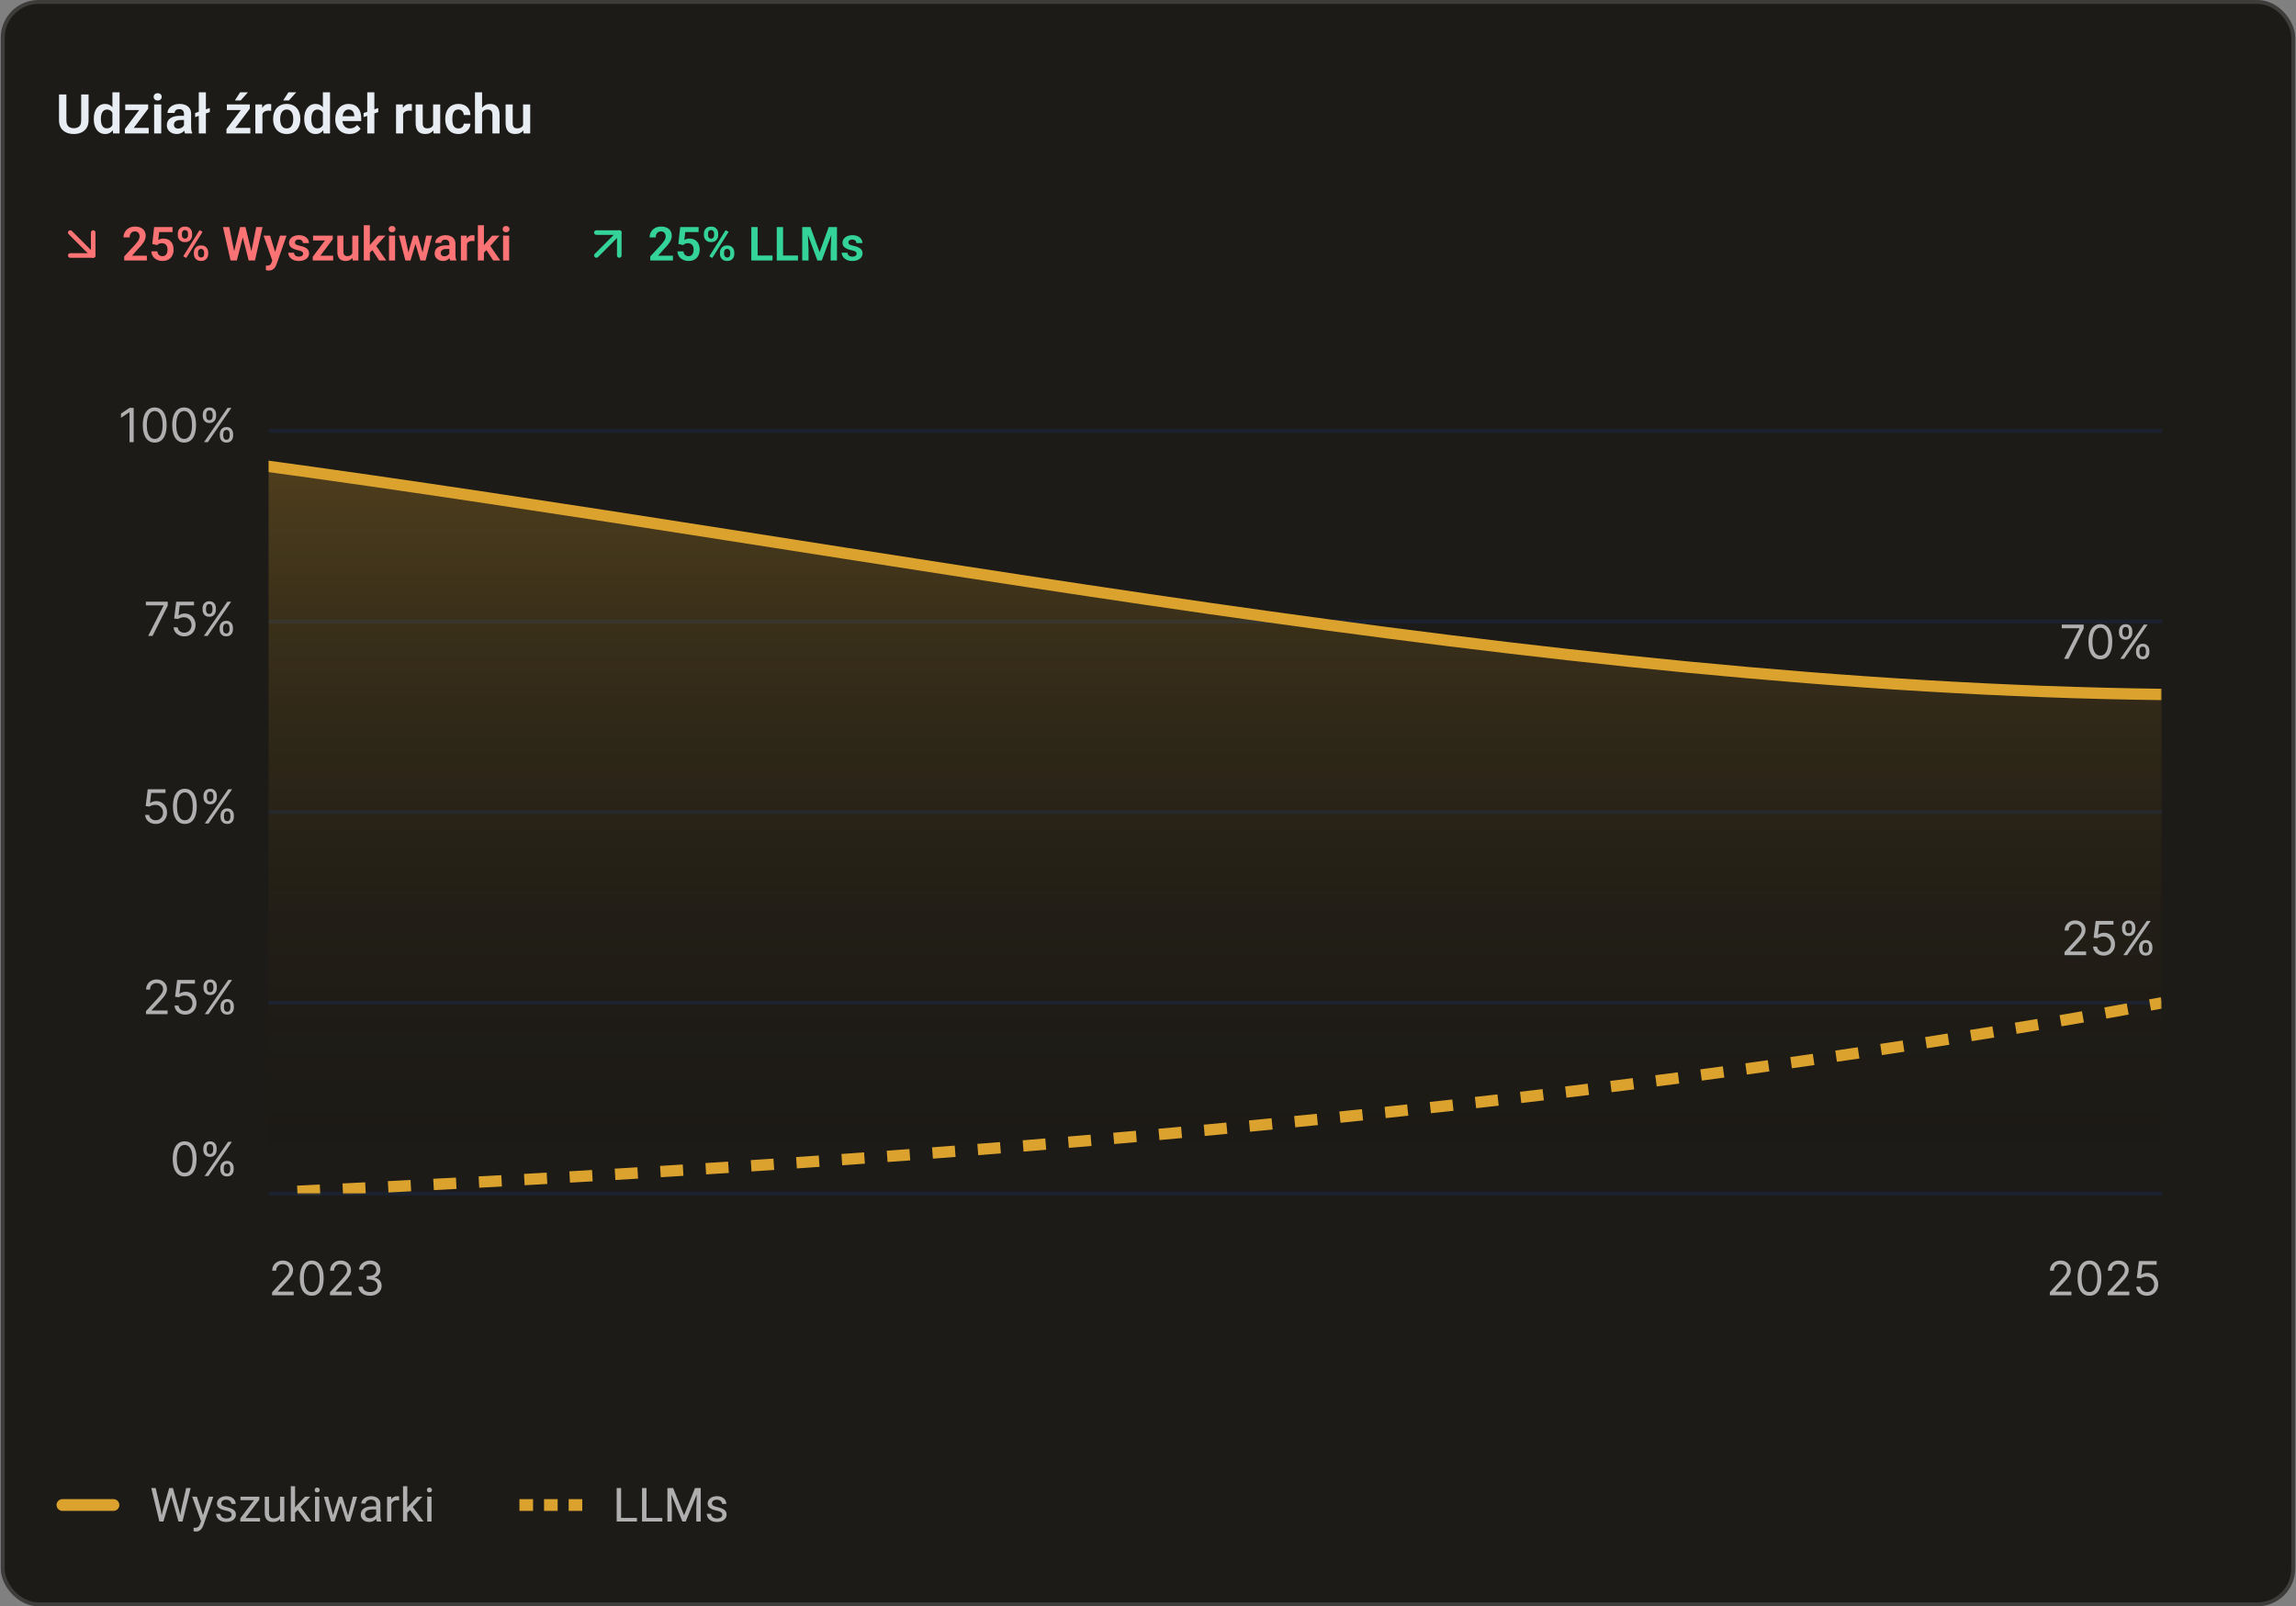 <svg width="1462" height="1023" viewBox="0 0 1462 1023" fill="none" xmlns="http://www.w3.org/2000/svg">
<rect x="0" y="0" width="1462" height="1023" fill="#808080" stroke="none"/>
<rect x="1.749" y="1.249" width="1458.5" height="1020.5" rx="22.751" fill="#1D1B17"/>
<rect x="1.749" y="1.249" width="1458.5" height="1020.5" rx="22.751" stroke="#3E3D3B" stroke-width="2.497"/>
<path d="M51.701 60.144H56.395V76.652C56.395 78.553 55.986 80.152 55.166 81.449C54.347 82.735 53.231 83.708 51.82 84.368C50.409 85.017 48.804 85.341 47.006 85.341C45.185 85.341 43.563 85.017 42.141 84.368C40.718 83.708 39.603 82.735 38.795 81.449C37.987 80.152 37.583 78.553 37.583 76.652V60.144H42.277V76.652C42.277 77.813 42.471 78.763 42.858 79.503C43.245 80.231 43.791 80.772 44.497 81.125C45.202 81.478 46.039 81.654 47.006 81.654C47.985 81.654 48.821 81.478 49.516 81.125C50.221 80.772 50.762 80.231 51.137 79.503C51.513 78.763 51.701 77.813 51.701 76.652V60.144ZM71.589 81.074V58.778H76.13V85H72.033L71.589 81.074ZM59.724 75.986V75.628C59.724 74.217 59.884 72.936 60.202 71.787C60.532 70.626 61.01 69.63 61.636 68.799C62.262 67.968 63.019 67.325 63.907 66.87C64.806 66.415 65.825 66.187 66.963 66.187C68.067 66.187 69.028 66.409 69.848 66.853C70.678 67.297 71.384 67.929 71.965 68.748C72.556 69.567 73.029 70.54 73.381 71.667C73.734 72.783 73.99 74.012 74.15 75.355V76.328C73.99 77.636 73.734 78.837 73.381 79.93C73.029 81.022 72.556 81.978 71.965 82.798C71.384 83.606 70.678 84.232 69.848 84.676C69.017 85.12 68.044 85.341 66.928 85.341C65.802 85.341 64.789 85.108 63.89 84.641C63.002 84.175 62.245 83.52 61.619 82.678C61.005 81.836 60.532 80.846 60.202 79.708C59.884 78.57 59.724 77.329 59.724 75.986ZM64.248 75.628V75.986C64.248 76.783 64.317 77.528 64.453 78.223C64.59 78.917 64.812 79.531 65.119 80.066C65.426 80.59 65.819 81 66.297 81.296C66.786 81.591 67.378 81.739 68.072 81.739C68.96 81.739 69.688 81.546 70.257 81.159C70.838 80.761 71.287 80.22 71.606 79.537C71.925 78.843 72.129 78.063 72.221 77.198V74.518C72.175 73.835 72.056 73.204 71.862 72.623C71.68 72.043 71.418 71.542 71.077 71.121C70.747 70.7 70.337 70.37 69.848 70.131C69.358 69.892 68.778 69.772 68.106 69.772C67.412 69.772 66.82 69.926 66.331 70.233C65.842 70.529 65.443 70.945 65.136 71.479C64.829 72.014 64.601 72.635 64.453 73.34C64.317 74.046 64.248 74.808 64.248 75.628ZM94.687 81.449V85H80.79V81.449H94.687ZM94.362 69.226L82.481 85H79.51V82.217L91.323 66.529H94.362V69.226ZM92.706 66.529V70.097H79.749V66.529H92.706ZM102.676 66.529V85H98.152V66.529H102.676ZM97.845 61.697C97.845 61.026 98.072 60.468 98.528 60.025C98.994 59.581 99.62 59.359 100.405 59.359C101.191 59.359 101.811 59.581 102.266 60.025C102.733 60.468 102.966 61.026 102.966 61.697C102.966 62.358 102.733 62.91 102.266 63.353C101.811 63.797 101.191 64.019 100.405 64.019C99.62 64.019 98.994 63.797 98.528 63.353C98.072 62.91 97.845 62.358 97.845 61.697ZM117.153 81.074V72.555C117.153 71.929 117.044 71.388 116.828 70.933C116.612 70.478 116.282 70.125 115.838 69.875C115.394 69.624 114.831 69.499 114.148 69.499C113.545 69.499 113.016 69.602 112.56 69.806C112.116 70.011 111.775 70.302 111.536 70.677C111.297 71.041 111.178 71.462 111.178 71.94H106.654C106.654 71.178 106.836 70.455 107.2 69.772C107.564 69.078 108.082 68.463 108.753 67.929C109.436 67.382 110.25 66.956 111.195 66.648C112.151 66.341 113.22 66.187 114.404 66.187C115.804 66.187 117.05 66.426 118.143 66.904C119.247 67.371 120.112 68.077 120.738 69.021C121.375 69.966 121.694 71.155 121.694 72.589V80.647C121.694 81.569 121.75 82.36 121.864 83.02C121.989 83.668 122.172 84.232 122.411 84.71V85H117.818C117.602 84.533 117.437 83.942 117.323 83.225C117.209 82.496 117.153 81.779 117.153 81.074ZM117.784 73.75L117.818 76.43H114.967C114.262 76.43 113.641 76.504 113.107 76.652C112.572 76.789 112.134 76.993 111.792 77.267C111.451 77.528 111.195 77.847 111.024 78.223C110.853 78.587 110.768 79.002 110.768 79.469C110.768 79.924 110.87 80.334 111.075 80.698C111.291 81.062 111.599 81.352 111.997 81.569C112.407 81.773 112.885 81.876 113.431 81.876C114.228 81.876 114.922 81.717 115.514 81.398C116.105 81.068 116.566 80.67 116.896 80.203C117.226 79.736 117.403 79.293 117.426 78.871L118.723 80.817C118.564 81.284 118.325 81.779 118.006 82.303C117.687 82.826 117.278 83.316 116.777 83.771C116.276 84.226 115.673 84.602 114.967 84.898C114.262 85.194 113.442 85.341 112.509 85.341C111.314 85.341 110.244 85.102 109.3 84.624C108.355 84.146 107.61 83.492 107.063 82.661C106.517 81.83 106.244 80.886 106.244 79.827C106.244 78.849 106.426 77.984 106.79 77.233C107.154 76.481 107.695 75.85 108.412 75.338C109.129 74.814 110.017 74.421 111.075 74.16C112.145 73.886 113.368 73.75 114.745 73.75H117.784ZM133.592 68.799V71.394L124.254 74.586V71.992L133.592 68.799ZM131.1 58.778V85H126.576V58.778H131.1ZM159.387 81.449V85H145.491V81.449H159.387ZM159.063 69.226L147.181 85H144.211V82.217L156.024 66.529H159.063V69.226ZM157.407 66.529V70.097H144.45V66.529H157.407ZM149.571 63.968L152.917 58.778H157.902L153.241 63.968H149.571ZM167.103 70.302V85H162.597V66.529H166.864L167.103 70.302ZM172.72 66.409L172.652 70.609C172.401 70.563 172.117 70.529 171.798 70.506C171.491 70.484 171.201 70.472 170.927 70.472C170.233 70.472 169.624 70.569 169.101 70.763C168.577 70.945 168.139 71.212 167.786 71.565C167.445 71.918 167.183 72.35 167.001 72.862C166.819 73.363 166.716 73.932 166.694 74.569L165.721 74.45C165.721 73.278 165.84 72.191 166.079 71.189C166.318 70.188 166.665 69.311 167.121 68.56C167.576 67.809 168.145 67.229 168.828 66.819C169.522 66.398 170.319 66.187 171.218 66.187C171.468 66.187 171.735 66.21 172.02 66.256C172.316 66.29 172.549 66.341 172.72 66.409ZM173.915 75.952V75.594C173.915 74.239 174.108 72.993 174.495 71.855C174.882 70.706 175.446 69.71 176.185 68.868C176.925 68.025 177.83 67.371 178.9 66.904C179.97 66.426 181.187 66.187 182.553 66.187C183.942 66.187 185.171 66.426 186.24 66.904C187.322 67.371 188.232 68.025 188.972 68.868C189.712 69.71 190.275 70.706 190.662 71.855C191.049 72.993 191.242 74.239 191.242 75.594V75.952C191.242 77.295 191.049 78.541 190.662 79.691C190.275 80.829 189.712 81.825 188.972 82.678C188.232 83.52 187.327 84.175 186.258 84.641C185.188 85.108 183.964 85.341 182.587 85.341C181.221 85.341 179.998 85.108 178.917 84.641C177.836 84.175 176.925 83.52 176.185 82.678C175.446 81.825 174.882 80.829 174.495 79.691C174.108 78.541 173.915 77.295 173.915 75.952ZM178.422 75.594V75.952C178.422 76.76 178.501 77.517 178.661 78.223C178.82 78.928 179.065 79.549 179.395 80.083C179.725 80.618 180.152 81.039 180.675 81.347C181.21 81.643 181.847 81.791 182.587 81.791C183.316 81.791 183.942 81.643 184.465 81.347C184.989 81.039 185.415 80.618 185.745 80.083C186.087 79.549 186.337 78.928 186.497 78.223C186.656 77.517 186.736 76.76 186.736 75.952V75.594C186.736 74.797 186.656 74.052 186.497 73.357C186.337 72.652 186.087 72.031 185.745 71.496C185.415 70.95 184.983 70.523 184.448 70.216C183.924 69.897 183.293 69.738 182.553 69.738C181.825 69.738 181.199 69.897 180.675 70.216C180.152 70.523 179.725 70.95 179.395 71.496C179.065 72.031 178.82 72.652 178.661 73.357C178.501 74.052 178.422 74.797 178.422 75.594ZM180.317 63.968L183.663 58.778H188.648L183.987 63.968H180.317ZM205.599 81.074V58.778H210.14V85H206.043L205.599 81.074ZM193.735 75.986V75.628C193.735 74.217 193.894 72.936 194.213 71.787C194.543 70.626 195.021 69.63 195.647 68.799C196.273 67.968 197.03 67.325 197.917 66.87C198.816 66.415 199.835 66.187 200.973 66.187C202.077 66.187 203.039 66.409 203.858 66.853C204.689 67.297 205.395 67.929 205.975 68.748C206.567 69.567 207.039 70.54 207.392 71.667C207.745 72.783 208.001 74.012 208.16 75.355V76.328C208.001 77.636 207.745 78.837 207.392 79.93C207.039 81.022 206.567 81.978 205.975 82.798C205.395 83.606 204.689 84.232 203.858 84.676C203.027 85.12 202.054 85.341 200.939 85.341C199.812 85.341 198.799 85.108 197.9 84.641C197.013 84.175 196.256 83.52 195.63 82.678C195.015 81.836 194.543 80.846 194.213 79.708C193.894 78.57 193.735 77.329 193.735 75.986ZM198.259 75.628V75.986C198.259 76.783 198.327 77.528 198.464 78.223C198.6 78.917 198.822 79.531 199.129 80.066C199.437 80.59 199.829 81 200.307 81.296C200.797 81.591 201.389 81.739 202.083 81.739C202.97 81.739 203.699 81.546 204.268 81.159C204.848 80.761 205.298 80.22 205.617 79.537C205.935 78.843 206.14 78.063 206.231 77.198V74.518C206.186 73.835 206.066 73.204 205.873 72.623C205.691 72.043 205.429 71.542 205.087 71.121C204.757 70.7 204.348 70.37 203.858 70.131C203.369 69.892 202.788 69.772 202.117 69.772C201.423 69.772 200.831 69.926 200.341 70.233C199.852 70.529 199.454 70.945 199.146 71.479C198.839 72.014 198.612 72.635 198.464 73.34C198.327 74.046 198.259 74.808 198.259 75.628ZM222.517 85.341C221.117 85.341 219.86 85.114 218.744 84.659C217.629 84.203 216.679 83.572 215.894 82.764C215.12 81.944 214.522 80.994 214.101 79.913C213.691 78.82 213.486 77.648 213.486 76.396V75.713C213.486 74.29 213.691 72.999 214.101 71.838C214.511 70.666 215.091 69.659 215.842 68.816C216.593 67.974 217.493 67.325 218.54 66.87C219.587 66.415 220.742 66.187 222.005 66.187C223.314 66.187 224.469 66.409 225.471 66.853C226.472 67.286 227.309 67.9 227.98 68.697C228.652 69.493 229.158 70.45 229.499 71.565C229.841 72.669 230.012 73.892 230.012 75.235V77.13H215.535V74.023H225.573V73.682C225.55 72.965 225.414 72.31 225.163 71.718C224.913 71.115 224.526 70.637 224.002 70.284C223.479 69.92 222.802 69.738 221.971 69.738C221.299 69.738 220.713 69.886 220.213 70.182C219.723 70.466 219.313 70.876 218.983 71.411C218.665 71.935 218.426 72.561 218.266 73.289C218.107 74.017 218.027 74.825 218.027 75.713V76.396C218.027 77.17 218.13 77.887 218.335 78.547C218.551 79.207 218.864 79.782 219.274 80.271C219.695 80.749 220.195 81.125 220.776 81.398C221.368 81.66 222.039 81.791 222.79 81.791C223.735 81.791 224.589 81.609 225.351 81.244C226.125 80.869 226.796 80.317 227.365 79.588L229.636 81.944C229.249 82.513 228.726 83.06 228.065 83.583C227.417 84.107 226.631 84.533 225.71 84.863C224.788 85.182 223.724 85.341 222.517 85.341ZM240.869 68.799V71.394L231.531 74.586V71.992L240.869 68.799ZM238.377 58.778V85H233.853V58.778H238.377ZM256.694 70.302V85H252.187V66.529H256.455L256.694 70.302ZM262.311 66.409L262.242 70.609C261.992 70.563 261.707 70.529 261.389 70.506C261.082 70.484 260.791 70.472 260.518 70.472C259.824 70.472 259.215 70.569 258.692 70.763C258.168 70.945 257.73 71.212 257.377 71.565C257.036 71.918 256.774 72.35 256.592 72.862C256.41 73.363 256.307 73.932 256.284 74.569L255.311 74.45C255.311 73.278 255.431 72.191 255.67 71.189C255.909 70.188 256.256 69.311 256.711 68.56C257.166 67.809 257.736 67.229 258.418 66.819C259.113 66.398 259.909 66.187 260.808 66.187C261.059 66.187 261.326 66.21 261.611 66.256C261.907 66.29 262.14 66.341 262.311 66.409ZM275.78 80.613V66.529H280.321V85H276.053L275.78 80.613ZM276.36 76.789L277.76 76.754C277.76 77.995 277.624 79.139 277.351 80.186C277.077 81.233 276.651 82.143 276.07 82.917C275.501 83.68 274.778 84.277 273.902 84.71C273.026 85.131 271.99 85.341 270.795 85.341C269.885 85.341 269.054 85.216 268.303 84.966C267.552 84.704 266.903 84.3 266.357 83.754C265.822 83.196 265.406 82.485 265.11 81.62C264.814 80.743 264.666 79.691 264.666 78.462V66.529H269.173V78.496C269.173 79.11 269.242 79.623 269.378 80.032C269.526 80.442 269.725 80.778 269.976 81.039C270.237 81.29 270.539 81.472 270.88 81.586C271.233 81.688 271.609 81.739 272.007 81.739C273.1 81.739 273.959 81.523 274.585 81.091C275.222 80.647 275.678 80.055 275.951 79.315C276.224 78.564 276.36 77.722 276.36 76.789ZM291.895 81.791C292.533 81.791 293.102 81.665 293.603 81.415C294.103 81.165 294.502 80.812 294.798 80.357C295.105 79.901 295.27 79.372 295.293 78.769H299.543C299.521 80.021 299.168 81.142 298.485 82.132C297.802 83.122 296.892 83.907 295.754 84.488C294.627 85.057 293.364 85.341 291.964 85.341C290.541 85.341 289.301 85.102 288.242 84.624C287.184 84.146 286.302 83.481 285.596 82.627C284.902 81.773 284.378 80.783 284.025 79.657C283.684 78.53 283.513 77.324 283.513 76.037V75.491C283.513 74.205 283.684 72.999 284.025 71.872C284.378 70.745 284.902 69.755 285.596 68.902C286.302 68.048 287.184 67.382 288.242 66.904C289.301 66.426 290.535 66.187 291.947 66.187C293.437 66.187 294.746 66.478 295.873 67.058C297.011 67.638 297.899 68.458 298.536 69.516C299.185 70.575 299.521 71.821 299.543 73.255H295.293C295.27 72.595 295.122 72.003 294.849 71.479C294.576 70.956 294.189 70.535 293.688 70.216C293.187 69.897 292.578 69.738 291.861 69.738C291.099 69.738 290.461 69.897 289.949 70.216C289.448 70.535 289.056 70.973 288.771 71.531C288.498 72.077 288.305 72.692 288.191 73.374C288.088 74.046 288.037 74.751 288.037 75.491V76.037C288.037 76.789 288.088 77.506 288.191 78.189C288.305 78.871 288.498 79.486 288.771 80.032C289.056 80.567 289.448 80.994 289.949 81.313C290.461 81.631 291.11 81.791 291.895 81.791ZM306.969 58.778V85H302.446V58.778H306.969ZM306.252 75.099H304.921C304.921 73.812 305.092 72.629 305.433 71.548C305.774 70.466 306.258 69.528 306.884 68.731C307.51 67.923 308.255 67.297 309.12 66.853C309.997 66.409 310.964 66.187 312.023 66.187C312.933 66.187 313.758 66.318 314.498 66.58C315.249 66.83 315.892 67.234 316.427 67.792C316.962 68.35 317.372 69.078 317.656 69.977C317.952 70.865 318.1 71.946 318.1 73.221V85H313.559V73.187C313.559 72.333 313.434 71.662 313.183 71.172C312.933 70.671 312.575 70.313 312.108 70.097C311.653 69.88 311.089 69.772 310.418 69.772C309.689 69.772 309.064 69.915 308.54 70.199C308.016 70.472 307.584 70.853 307.243 71.343C306.913 71.832 306.662 72.396 306.491 73.033C306.332 73.67 306.252 74.359 306.252 75.099ZM333.072 80.613V66.529H337.613V85H333.345L333.072 80.613ZM333.652 76.789L335.052 76.754C335.052 77.995 334.915 79.139 334.642 80.186C334.369 81.233 333.942 82.143 333.362 82.917C332.793 83.68 332.07 84.277 331.194 84.71C330.317 85.131 329.282 85.341 328.087 85.341C327.176 85.341 326.345 85.216 325.594 84.966C324.843 84.704 324.194 84.3 323.648 83.754C323.113 83.196 322.698 82.485 322.402 81.62C322.106 80.743 321.958 79.691 321.958 78.462V66.529H326.465V78.496C326.465 79.11 326.533 79.623 326.67 80.032C326.818 80.442 327.017 80.778 327.267 81.039C327.529 81.29 327.831 81.472 328.172 81.586C328.525 81.688 328.9 81.739 329.299 81.739C330.391 81.739 331.251 81.523 331.877 81.091C332.514 80.647 332.969 80.055 333.242 79.315C333.515 78.564 333.652 77.722 333.652 76.789Z" fill="#E8EDF4"/>
<path d="M379.75 162.7L394.333 148.116" stroke="#34D399" stroke-width="2.917" stroke-linecap="round" stroke-linejoin="round"/>
<path d="M379.75 148.116H394.333V162.7" stroke="#34D399" stroke-width="2.917" stroke-linecap="round" stroke-linejoin="round"/>
<path d="M428.505 162.865V165.908H414.077V163.304L420.999 155.826C421.721 155.007 422.291 154.295 422.711 153.69C423.13 153.085 423.428 152.539 423.603 152.051C423.789 151.554 423.881 151.08 423.881 150.632C423.881 149.978 423.764 149.407 423.53 148.92C423.296 148.422 422.955 148.037 422.506 147.764C422.067 147.491 421.525 147.354 420.882 147.354C420.169 147.354 419.56 147.52 419.053 147.852C418.555 148.173 418.175 148.622 417.911 149.198C417.658 149.773 417.531 150.432 417.531 151.173H413.653C413.653 149.915 413.946 148.769 414.531 147.734C415.116 146.691 415.955 145.857 417.048 145.232C418.14 144.608 419.438 144.296 420.94 144.296C422.403 144.296 423.642 144.54 424.657 145.027C425.671 145.505 426.442 146.188 426.969 147.076C427.496 147.964 427.759 149.022 427.759 150.251C427.759 150.934 427.647 151.607 427.422 152.271C427.198 152.934 426.881 153.592 426.471 154.246C426.071 154.89 425.593 155.543 425.037 156.207C424.481 156.87 423.862 157.548 423.179 158.241L419.023 162.865H428.505ZM435.031 156.104L431.944 155.358L433.129 144.603H444.85V147.808H436.334L435.778 152.783C436.08 152.597 436.519 152.412 437.095 152.227C437.68 152.032 438.338 151.934 439.07 151.934C440.085 151.934 440.992 152.1 441.792 152.432C442.592 152.753 443.27 153.222 443.826 153.836C444.391 154.451 444.816 155.202 445.099 156.09C445.391 156.968 445.538 157.963 445.538 159.075C445.538 160.05 445.391 160.967 445.099 161.826C444.816 162.674 444.382 163.43 443.796 164.094C443.211 164.747 442.475 165.264 441.587 165.645C440.699 166.016 439.655 166.201 438.455 166.201C437.548 166.201 436.675 166.069 435.836 165.806C435.007 165.533 434.261 165.138 433.597 164.621C432.934 164.094 432.402 163.45 432.002 162.689C431.612 161.928 431.398 161.055 431.359 160.07H435.178C435.246 160.723 435.422 161.279 435.704 161.738C435.987 162.196 436.358 162.548 436.817 162.791C437.285 163.035 437.826 163.157 438.441 163.157C438.997 163.157 439.475 163.055 439.875 162.85C440.284 162.635 440.621 162.338 440.884 161.957C441.148 161.577 441.343 161.128 441.47 160.611C441.597 160.094 441.66 159.528 441.66 158.914C441.66 158.319 441.587 157.777 441.44 157.29C441.294 156.792 441.07 156.363 440.767 156.002C440.465 155.641 440.085 155.363 439.626 155.168C439.177 154.973 438.651 154.875 438.046 154.875C437.236 154.875 436.612 154.997 436.173 155.241C435.743 155.485 435.363 155.773 435.031 156.104ZM448.215 149.827V148.7C448.215 147.891 448.391 147.154 448.742 146.491C449.093 145.827 449.605 145.296 450.279 144.896C450.961 144.496 451.791 144.296 452.766 144.296C453.761 144.296 454.595 144.496 455.268 144.896C455.951 145.296 456.463 145.827 456.805 146.491C457.156 147.154 457.331 147.891 457.331 148.7V149.827C457.331 150.617 457.156 151.344 456.805 152.007C456.463 152.671 455.956 153.202 455.283 153.602C454.61 154.002 453.781 154.202 452.795 154.202C451.81 154.202 450.976 154.002 450.293 153.602C449.61 153.202 449.093 152.671 448.742 152.007C448.391 151.344 448.215 150.617 448.215 149.827ZM450.835 148.7V149.827C450.835 150.198 450.903 150.549 451.039 150.88C451.186 151.202 451.405 151.466 451.698 151.671C451.991 151.876 452.356 151.978 452.795 151.978C453.234 151.978 453.59 151.876 453.864 151.671C454.146 151.466 454.356 151.202 454.493 150.88C454.639 150.549 454.712 150.198 454.712 149.827V148.7C454.712 148.32 454.639 147.964 454.493 147.632C454.356 147.3 454.142 147.032 453.849 146.827C453.566 146.622 453.205 146.52 452.766 146.52C452.337 146.52 451.976 146.622 451.683 146.827C451.4 147.032 451.186 147.3 451.039 147.632C450.903 147.964 450.835 148.32 450.835 148.7ZM458.444 161.811V160.684C458.444 159.884 458.619 159.153 458.97 158.489C459.331 157.826 459.853 157.294 460.536 156.895C461.219 156.495 462.043 156.295 463.009 156.295C464.014 156.295 464.853 156.495 465.526 156.895C466.199 157.294 466.706 157.826 467.048 158.489C467.399 159.153 467.574 159.884 467.574 160.684V161.811C467.574 162.611 467.399 163.343 467.048 164.006C466.706 164.669 466.199 165.201 465.526 165.601C464.862 166.001 464.033 166.201 463.038 166.201C462.063 166.201 461.229 166.001 460.536 165.601C459.853 165.201 459.331 164.669 458.97 164.006C458.619 163.343 458.444 162.611 458.444 161.811ZM461.077 160.684V161.811C461.077 162.192 461.155 162.548 461.312 162.879C461.468 163.201 461.692 163.465 461.985 163.669C462.287 163.874 462.638 163.977 463.038 163.977C463.526 163.977 463.911 163.874 464.194 163.669C464.477 163.465 464.677 163.201 464.794 162.879C464.911 162.548 464.97 162.192 464.97 161.811V160.684C464.97 160.304 464.897 159.953 464.75 159.631C464.604 159.299 464.384 159.031 464.092 158.826C463.809 158.621 463.448 158.519 463.009 158.519C462.58 158.519 462.219 158.621 461.926 158.826C461.643 159.031 461.429 159.299 461.282 159.631C461.146 159.953 461.077 160.304 461.077 160.684ZM463.975 147.647L453.571 164.299L451.654 163.23L462.058 146.578L463.975 147.647ZM491.923 162.748V165.908H481.212V162.748H491.923ZM482.426 144.603V165.908H478.402V144.603H482.426ZM508.136 162.748V165.908H497.425V162.748H508.136ZM498.639 144.603V165.908H494.615V144.603H498.639ZM512.584 144.603H516.067L521.891 160.64L527.7 144.603H531.197L523.281 165.908H520.486L512.584 144.603ZM510.828 144.603H514.238L514.852 159.338V165.908H510.828V144.603ZM529.529 144.603H532.953V165.908H528.929V159.338L529.529 144.603ZM545.464 161.577C545.464 161.245 545.376 160.948 545.2 160.684C545.025 160.421 544.693 160.182 544.205 159.967C543.727 159.743 543.025 159.533 542.098 159.338C541.279 159.163 540.523 158.943 539.83 158.68C539.138 158.416 538.543 158.099 538.045 157.729C537.548 157.348 537.157 156.904 536.874 156.397C536.601 155.88 536.465 155.285 536.465 154.612C536.465 153.958 536.606 153.344 536.889 152.768C537.172 152.183 537.582 151.671 538.118 151.232C538.655 150.783 539.308 150.432 540.079 150.178C540.85 149.915 541.718 149.783 542.684 149.783C544.03 149.783 545.186 150.003 546.152 150.442C547.127 150.88 547.873 151.485 548.39 152.256C548.907 153.017 549.166 153.875 549.166 154.831H545.303C545.303 154.412 545.205 154.031 545.01 153.69C544.825 153.349 544.537 153.075 544.147 152.871C543.757 152.656 543.264 152.549 542.669 152.549C542.132 152.549 541.679 152.636 541.308 152.812C540.947 152.988 540.674 153.217 540.489 153.5C540.303 153.783 540.211 154.095 540.211 154.436C540.211 154.69 540.259 154.919 540.357 155.124C540.464 155.319 540.635 155.5 540.869 155.665C541.103 155.831 541.42 155.982 541.82 156.119C542.23 156.256 542.732 156.387 543.327 156.514C544.508 156.748 545.537 157.06 546.415 157.451C547.303 157.831 547.995 158.338 548.493 158.972C548.99 159.606 549.239 160.416 549.239 161.401C549.239 162.104 549.088 162.748 548.785 163.333C548.483 163.908 548.044 164.411 547.469 164.84C546.893 165.269 546.205 165.606 545.405 165.85C544.605 166.084 543.703 166.201 542.698 166.201C541.245 166.201 540.016 165.942 539.011 165.425C538.006 164.899 537.245 164.235 536.728 163.435C536.211 162.626 535.953 161.787 535.953 160.918H539.655C539.684 161.533 539.85 162.026 540.152 162.396C540.455 162.767 540.835 163.035 541.294 163.201C541.762 163.357 542.254 163.435 542.771 163.435C543.357 163.435 543.849 163.357 544.249 163.201C544.649 163.035 544.952 162.816 545.157 162.543C545.361 162.26 545.464 161.938 545.464 161.577Z" fill="#34D399"/>
<path d="M44.752 148.119L59.339 162.707" stroke="#FB7375" stroke-width="2.917" stroke-linecap="round" stroke-linejoin="round"/>
<path d="M59.339 148.119V162.707H44.752" stroke="#FB7375" stroke-width="2.917" stroke-linecap="round" stroke-linejoin="round"/>
<path d="M93.515 162.865V165.908H79.087V163.304L86.008 155.826C86.73 155.007 87.301 154.295 87.721 153.69C88.14 153.085 88.438 152.539 88.613 152.051C88.798 151.554 88.891 151.08 88.891 150.632C88.891 149.978 88.774 149.407 88.54 148.92C88.306 148.422 87.964 148.037 87.516 147.764C87.077 147.491 86.535 147.354 85.891 147.354C85.179 147.354 84.57 147.52 84.062 147.852C83.565 148.173 83.184 148.622 82.921 149.198C82.667 149.773 82.54 150.432 82.54 151.173H78.663C78.663 149.915 78.956 148.769 79.541 147.734C80.126 146.691 80.965 145.857 82.058 145.232C83.15 144.608 84.448 144.296 85.95 144.296C87.413 144.296 88.652 144.54 89.667 145.027C90.681 145.505 91.452 146.188 91.979 147.076C92.505 147.964 92.769 149.022 92.769 150.251C92.769 150.934 92.656 151.607 92.432 152.271C92.208 152.934 91.891 153.592 91.481 154.246C91.081 154.89 90.603 155.543 90.047 156.207C89.491 156.87 88.872 157.548 88.189 158.241L84.033 162.865H93.515ZM100.041 156.104L96.954 155.358L98.139 144.603H109.86V147.808H101.343L100.787 152.783C101.09 152.597 101.529 152.412 102.104 152.227C102.69 152.032 103.348 151.934 104.08 151.934C105.094 151.934 106.001 152.1 106.801 152.432C107.601 152.753 108.279 153.222 108.835 153.836C109.401 154.451 109.825 155.202 110.108 156.09C110.401 156.968 110.547 157.963 110.547 159.075C110.547 160.05 110.401 160.967 110.108 161.826C109.825 162.674 109.391 163.43 108.806 164.094C108.221 164.747 107.484 165.264 106.597 165.645C105.709 166.016 104.665 166.201 103.465 166.201C102.558 166.201 101.685 166.069 100.846 165.806C100.017 165.533 99.27 165.138 98.607 164.621C97.944 164.094 97.412 163.45 97.012 162.689C96.622 161.928 96.407 161.055 96.368 160.07H100.187C100.256 160.723 100.431 161.279 100.714 161.738C100.997 162.196 101.368 162.548 101.826 162.791C102.295 163.035 102.836 163.157 103.451 163.157C104.007 163.157 104.485 163.055 104.885 162.85C105.294 162.635 105.631 162.338 105.894 161.957C106.158 161.577 106.353 161.128 106.479 160.611C106.606 160.094 106.67 159.528 106.67 158.914C106.67 158.319 106.597 157.777 106.45 157.29C106.304 156.792 106.08 156.363 105.777 156.002C105.475 155.641 105.094 155.363 104.636 155.168C104.187 154.973 103.66 154.875 103.055 154.875C102.246 154.875 101.621 154.997 101.182 155.241C100.753 155.485 100.373 155.773 100.041 156.104ZM113.225 149.827V148.7C113.225 147.891 113.401 147.154 113.752 146.491C114.103 145.827 114.615 145.296 115.288 144.896C115.971 144.496 116.8 144.296 117.776 144.296C118.771 144.296 119.605 144.496 120.278 144.896C120.961 145.296 121.473 145.827 121.814 146.491C122.166 147.154 122.341 147.891 122.341 148.7V149.827C122.341 150.617 122.166 151.344 121.814 152.007C121.473 152.671 120.966 153.202 120.293 153.602C119.62 154.002 118.79 154.202 117.805 154.202C116.82 154.202 115.986 154.002 115.303 153.602C114.62 153.202 114.103 152.671 113.752 152.007C113.401 151.344 113.225 150.617 113.225 149.827ZM115.844 148.7V149.827C115.844 150.198 115.913 150.549 116.049 150.88C116.196 151.202 116.415 151.466 116.708 151.671C117 151.876 117.366 151.978 117.805 151.978C118.244 151.978 118.6 151.876 118.873 151.671C119.156 151.466 119.366 151.202 119.503 150.88C119.649 150.549 119.722 150.198 119.722 149.827V148.7C119.722 148.32 119.649 147.964 119.503 147.632C119.366 147.3 119.151 147.032 118.859 146.827C118.576 146.622 118.215 146.52 117.776 146.52C117.347 146.52 116.986 146.622 116.693 146.827C116.41 147.032 116.196 147.3 116.049 147.632C115.913 147.964 115.844 148.32 115.844 148.7ZM123.453 161.811V160.684C123.453 159.884 123.629 159.153 123.98 158.489C124.341 157.826 124.863 157.294 125.546 156.895C126.229 156.495 127.053 156.295 128.019 156.295C129.023 156.295 129.862 156.495 130.536 156.895C131.209 157.294 131.716 157.826 132.057 158.489C132.409 159.153 132.584 159.884 132.584 160.684V161.811C132.584 162.611 132.409 163.343 132.057 164.006C131.716 164.669 131.209 165.201 130.536 165.601C129.872 166.001 129.043 166.201 128.048 166.201C127.072 166.201 126.238 166.001 125.546 165.601C124.863 165.201 124.341 164.669 123.98 164.006C123.629 163.343 123.453 162.611 123.453 161.811ZM126.087 160.684V161.811C126.087 162.192 126.165 162.548 126.321 162.879C126.477 163.201 126.702 163.465 126.994 163.669C127.297 163.874 127.648 163.977 128.048 163.977C128.536 163.977 128.921 163.874 129.204 163.669C129.487 163.465 129.687 163.201 129.804 162.879C129.921 162.548 129.979 162.192 129.979 161.811V160.684C129.979 160.304 129.906 159.953 129.76 159.631C129.614 159.299 129.394 159.031 129.102 158.826C128.819 158.621 128.458 158.519 128.019 158.519C127.59 158.519 127.229 158.621 126.936 158.826C126.653 159.031 126.438 159.299 126.292 159.631C126.156 159.953 126.087 160.304 126.087 160.684ZM128.984 147.647L118.581 164.299L116.664 163.23L127.068 146.578L128.984 147.647ZM148.651 161.826L152.894 144.603H155.192L155.338 148.232L150.802 165.908H148.373L148.651 161.826ZM145.973 144.603L149.456 161.767V165.908H146.807L141.978 144.603H145.973ZM159.742 161.694L163.166 144.603H167.176L162.347 165.908H159.698L159.742 161.694ZM156.289 144.603L160.532 161.884L160.781 165.908H158.352L153.831 148.217L154.006 144.603H156.289ZM174.068 164.152L178.311 150.076H182.452L176.102 168.308C175.955 168.698 175.765 169.123 175.531 169.581C175.307 170.039 175.004 170.474 174.624 170.883C174.243 171.303 173.765 171.644 173.19 171.908C172.624 172.171 171.936 172.303 171.126 172.303C170.775 172.303 170.463 172.278 170.19 172.229C169.917 172.181 169.629 172.117 169.327 172.039V169.142C169.424 169.152 169.536 169.157 169.663 169.157C169.8 169.166 169.917 169.171 170.014 169.171C170.58 169.171 171.048 169.103 171.419 168.966C171.79 168.84 172.087 168.63 172.312 168.337C172.546 168.054 172.741 167.684 172.897 167.225L174.068 164.152ZM171.975 150.076L175.56 161.738L176.189 165.82L173.526 166.303L167.805 150.076H171.975ZM193.032 161.577C193.032 161.245 192.944 160.948 192.768 160.684C192.593 160.421 192.261 160.182 191.773 159.967C191.295 159.743 190.593 159.533 189.666 159.338C188.847 159.163 188.091 158.943 187.398 158.68C186.705 158.416 186.11 158.099 185.613 157.729C185.115 157.348 184.725 156.904 184.442 156.397C184.169 155.88 184.032 155.285 184.032 154.612C184.032 153.958 184.174 153.344 184.457 152.768C184.74 152.183 185.149 151.671 185.686 151.232C186.222 150.783 186.876 150.432 187.647 150.178C188.417 149.915 189.286 149.783 190.251 149.783C191.598 149.783 192.753 150.003 193.719 150.442C194.695 150.88 195.441 151.485 195.958 152.256C196.475 153.017 196.734 153.875 196.734 154.831H192.871C192.871 154.412 192.773 154.031 192.578 153.69C192.393 153.349 192.105 153.075 191.715 152.871C191.324 152.656 190.832 152.549 190.237 152.549C189.7 152.549 189.247 152.636 188.876 152.812C188.515 152.988 188.242 153.217 188.056 153.5C187.871 153.783 187.778 154.095 187.778 154.436C187.778 154.69 187.827 154.919 187.925 155.124C188.032 155.319 188.203 155.5 188.437 155.665C188.671 155.831 188.988 155.982 189.388 156.119C189.798 156.256 190.3 156.387 190.895 156.514C192.076 156.748 193.105 157.06 193.983 157.451C194.87 157.831 195.563 158.338 196.06 158.972C196.558 159.606 196.807 160.416 196.807 161.401C196.807 162.104 196.656 162.748 196.353 163.333C196.051 163.908 195.612 164.411 195.036 164.84C194.461 165.269 193.773 165.606 192.973 165.85C192.173 166.084 191.271 166.201 190.266 166.201C188.812 166.201 187.583 165.942 186.579 165.425C185.574 164.899 184.813 164.235 184.296 163.435C183.779 162.626 183.52 161.787 183.52 160.918H187.222C187.252 161.533 187.417 162.026 187.72 162.396C188.022 162.767 188.403 163.035 188.861 163.201C189.329 163.357 189.822 163.435 190.339 163.435C190.924 163.435 191.417 163.357 191.817 163.201C192.217 163.035 192.519 162.816 192.724 162.543C192.929 162.26 193.032 161.938 193.032 161.577ZM212.156 162.865V165.908H200.245V162.865H212.156ZM211.878 152.388L201.694 165.908H199.148V163.523L209.274 150.076H211.878V152.388ZM210.459 150.076V153.134H199.353V150.076H210.459ZM224.331 162.148V150.076H228.223V165.908H224.565L224.331 162.148ZM224.828 158.87L226.028 158.841C226.028 159.904 225.911 160.884 225.677 161.782C225.443 162.679 225.077 163.46 224.579 164.123C224.092 164.777 223.472 165.289 222.721 165.659C221.97 166.02 221.082 166.201 220.058 166.201C219.278 166.201 218.565 166.094 217.922 165.879C217.278 165.655 216.722 165.308 216.253 164.84C215.795 164.362 215.439 163.752 215.185 163.011C214.932 162.26 214.805 161.357 214.805 160.304V150.076H218.668V160.333C218.668 160.86 218.726 161.299 218.843 161.65C218.97 162.001 219.141 162.289 219.356 162.513C219.58 162.728 219.838 162.884 220.131 162.982C220.434 163.069 220.755 163.113 221.097 163.113C222.033 163.113 222.77 162.928 223.306 162.557C223.853 162.177 224.243 161.67 224.477 161.036C224.711 160.392 224.828 159.67 224.828 158.87ZM235.51 143.418V165.908H231.647V143.418H235.51ZM245.431 150.076L238.539 157.816L234.808 161.606L233.579 158.607L236.461 154.978L240.763 150.076H245.431ZM241.48 165.908L236.578 158.533L239.154 156.031L245.958 165.908H241.48ZM251.577 150.076V165.908H247.699V150.076H251.577ZM247.436 145.935C247.436 145.359 247.631 144.881 248.021 144.501C248.421 144.12 248.957 143.93 249.631 143.93C250.304 143.93 250.835 144.12 251.225 144.501C251.625 144.881 251.825 145.359 251.825 145.935C251.825 146.5 251.625 146.974 251.225 147.354C250.835 147.734 250.304 147.925 249.631 147.925C248.957 147.925 248.421 147.734 248.021 147.354C247.631 146.974 247.436 146.5 247.436 145.935ZM259.669 162.104L263.136 150.076H265.595L264.863 154.231L261.366 165.908H259.244L259.669 162.104ZM257.752 150.076L260.356 162.133L260.59 165.908H258.147L253.991 150.076H257.752ZM268.814 161.957L271.36 150.076H275.106L270.98 165.908H268.536L268.814 161.957ZM265.975 150.076L269.414 161.987L269.867 165.908H267.746L264.219 154.231L263.502 150.076H265.975ZM286.11 162.543V155.241C286.11 154.704 286.017 154.241 285.832 153.851C285.646 153.461 285.363 153.158 284.983 152.944C284.603 152.729 284.12 152.622 283.534 152.622C283.017 152.622 282.564 152.71 282.173 152.885C281.793 153.061 281.5 153.31 281.296 153.631C281.091 153.944 280.988 154.305 280.988 154.714H277.111C277.111 154.061 277.267 153.441 277.579 152.856C277.891 152.261 278.335 151.734 278.91 151.276C279.496 150.807 280.193 150.442 281.003 150.178C281.822 149.915 282.739 149.783 283.754 149.783C284.954 149.783 286.022 149.988 286.958 150.398C287.905 150.798 288.646 151.402 289.183 152.212C289.729 153.022 290.002 154.041 290.002 155.27V162.177C290.002 162.967 290.051 163.645 290.148 164.211C290.256 164.767 290.412 165.25 290.617 165.659V165.908H286.68C286.495 165.508 286.354 165.001 286.256 164.386C286.158 163.762 286.11 163.148 286.11 162.543ZM286.651 156.265L286.68 158.563H284.237C283.632 158.563 283.1 158.626 282.642 158.753C282.183 158.87 281.808 159.045 281.515 159.28C281.222 159.504 281.003 159.777 280.857 160.099C280.71 160.411 280.637 160.767 280.637 161.167C280.637 161.557 280.725 161.909 280.9 162.221C281.086 162.533 281.349 162.782 281.691 162.967C282.042 163.143 282.452 163.23 282.92 163.23C283.603 163.23 284.198 163.094 284.705 162.821C285.212 162.538 285.607 162.196 285.89 161.796C286.173 161.396 286.324 161.016 286.344 160.655L287.456 162.323C287.319 162.723 287.114 163.148 286.841 163.596C286.568 164.045 286.217 164.464 285.788 164.855C285.359 165.245 284.842 165.567 284.237 165.82C283.632 166.074 282.93 166.201 282.13 166.201C281.105 166.201 280.188 165.996 279.379 165.586C278.569 165.177 277.93 164.616 277.462 163.904C276.994 163.191 276.759 162.382 276.759 161.475C276.759 160.636 276.916 159.894 277.228 159.25C277.54 158.607 278.003 158.065 278.618 157.626C279.232 157.177 279.993 156.841 280.9 156.616C281.817 156.382 282.866 156.265 284.046 156.265H286.651ZM297.348 153.31V165.908H293.485V150.076H297.143L297.348 153.31ZM302.162 149.973L302.103 153.573C301.889 153.534 301.645 153.505 301.372 153.485C301.108 153.466 300.859 153.456 300.625 153.456C300.03 153.456 299.508 153.539 299.06 153.705C298.611 153.861 298.235 154.09 297.933 154.392C297.64 154.695 297.416 155.065 297.26 155.504C297.104 155.934 297.016 156.421 296.996 156.968L296.162 156.865C296.162 155.86 296.265 154.929 296.47 154.07C296.674 153.212 296.972 152.461 297.362 151.817C297.752 151.173 298.24 150.676 298.825 150.324C299.42 149.964 300.103 149.783 300.874 149.783C301.089 149.783 301.318 149.803 301.562 149.842C301.815 149.871 302.015 149.915 302.162 149.973ZM308.146 143.418V165.908H304.283V143.418H308.146ZM318.067 150.076L311.175 157.816L307.444 161.606L306.215 158.607L309.098 154.978L313.4 150.076H318.067ZM314.117 165.908L309.215 158.533L311.79 156.031L318.594 165.908H314.117ZM324.213 150.076V165.908H320.335V150.076H324.213ZM320.072 145.935C320.072 145.359 320.267 144.881 320.657 144.501C321.057 144.12 321.594 143.93 322.267 143.93C322.94 143.93 323.472 144.12 323.862 144.501C324.262 144.881 324.462 145.359 324.462 145.935C324.462 146.5 324.262 146.974 323.862 147.354C323.472 147.734 322.94 147.925 322.267 147.925C321.594 147.925 321.057 147.734 320.657 147.354C320.267 146.974 320.072 146.5 320.072 145.935Z" fill="#FB7375"/>
<g clip-path="url(#clip0_53_23191)">
<path d="M171 760.116H1376.61" stroke="#1A2230" stroke-width="2.411"/>
<path d="M171 638.684H1376.61" stroke="#1A2230" stroke-width="2.411"/>
<path d="M171 517.251H1376.61" stroke="#1A2230" stroke-width="2.411"/>
<path d="M171 395.818H1376.61" stroke="#1A2230" stroke-width="2.411"/>
<path d="M171 274.386H1376.61" stroke="#1A2230" stroke-width="2.411"/>
<path d="M117.589 749.264C115.986 749.264 114.62 748.827 113.492 747.955C112.364 747.075 111.502 745.802 110.906 744.134C110.31 742.46 110.012 740.438 110.012 738.069C110.012 735.713 110.31 733.702 110.906 732.035C111.509 730.36 112.375 729.083 113.503 728.203C114.638 727.317 116 726.873 117.589 726.873C119.178 726.873 120.537 727.317 121.665 728.203C122.8 729.083 123.666 730.36 124.262 732.035C124.865 733.702 125.166 735.713 125.166 738.069C125.166 740.438 124.868 742.46 124.272 744.134C123.676 745.802 122.814 747.075 121.686 747.955C120.558 748.827 119.193 749.264 117.589 749.264ZM117.589 746.923C119.178 746.923 120.413 746.156 121.293 744.624C122.172 743.091 122.612 740.906 122.612 738.069C122.612 736.181 122.41 734.574 122.006 733.248C121.608 731.921 121.034 730.91 120.282 730.215C119.537 729.519 118.639 729.172 117.589 729.172C116.014 729.172 114.783 729.949 113.896 731.502C113.01 733.049 112.566 735.238 112.566 738.069C112.566 739.956 112.765 741.559 113.162 742.879C113.559 744.198 114.131 745.202 114.875 745.89C115.627 746.578 116.532 746.923 117.589 746.923ZM140.32 744.879V743.73C140.32 742.935 140.483 742.208 140.81 741.548C141.143 740.882 141.626 740.349 142.257 739.952C142.896 739.548 143.669 739.346 144.577 739.346C145.499 739.346 146.273 739.548 146.897 739.952C147.521 740.349 147.993 740.882 148.312 741.548C148.632 742.208 148.791 742.935 148.791 743.73V744.879C148.791 745.674 148.628 746.405 148.302 747.072C147.982 747.731 147.507 748.263 146.876 748.668C146.251 749.065 145.485 749.264 144.577 749.264C143.655 749.264 142.878 749.065 142.246 748.668C141.615 748.263 141.136 747.731 140.81 747.072C140.483 746.405 140.32 745.674 140.32 744.879ZM142.491 743.73V744.879C142.491 745.539 142.647 746.132 142.959 746.657C143.272 747.174 143.811 747.433 144.577 747.433C145.322 747.433 145.847 747.174 146.152 746.657C146.464 746.132 146.62 745.539 146.62 744.879V743.73C146.62 743.07 146.471 742.481 146.173 741.963C145.875 741.438 145.343 741.176 144.577 741.176C143.832 741.176 143.296 741.438 142.97 741.963C142.651 742.481 142.491 743.07 142.491 743.73ZM129.466 732.407V731.258C129.466 730.463 129.629 729.736 129.955 729.076C130.289 728.409 130.771 727.877 131.402 727.48C132.041 727.075 132.814 726.873 133.722 726.873C134.645 726.873 135.418 727.075 136.042 727.48C136.667 727.877 137.138 728.409 137.458 729.076C137.777 729.736 137.936 730.463 137.936 731.258V732.407C137.936 733.202 137.773 733.932 137.447 734.599C137.128 735.259 136.652 735.791 136.021 736.196C135.397 736.593 134.63 736.791 133.722 736.791C132.8 736.791 132.023 736.593 131.392 736.196C130.76 735.791 130.281 735.259 129.955 734.599C129.629 733.932 129.466 733.202 129.466 732.407ZM131.636 731.258V732.407C131.636 733.067 131.793 733.659 132.105 734.184C132.417 734.702 132.956 734.961 133.722 734.961C134.467 734.961 134.992 734.702 135.297 734.184C135.609 733.659 135.766 733.067 135.766 732.407V731.258C135.766 730.598 135.617 730.009 135.319 729.491C135.021 728.966 134.489 728.704 133.722 728.704C132.977 728.704 132.442 728.966 132.115 729.491C131.796 730.009 131.636 730.598 131.636 731.258ZM130.274 748.966L145.258 727.171H147.684L132.701 748.966H130.274Z" fill="#AFAFAF"/>
<path d="M92.953 645.879V643.963L100.146 636.088C100.991 635.166 101.686 634.364 102.232 633.683C102.779 632.995 103.183 632.349 103.445 631.746C103.715 631.136 103.85 630.498 103.85 629.831C103.85 629.065 103.665 628.401 103.296 627.841C102.935 627.28 102.438 626.848 101.807 626.543C101.175 626.237 100.466 626.085 99.678 626.085C98.841 626.085 98.11 626.259 97.486 626.606C96.869 626.947 96.39 627.426 96.049 628.043C95.716 628.66 95.549 629.384 95.549 630.214H93.038C93.038 628.937 93.332 627.816 93.921 626.851C94.51 625.886 95.311 625.134 96.326 624.595C97.348 624.056 98.493 623.786 99.763 623.786C101.04 623.786 102.172 624.056 103.158 624.595C104.144 625.134 104.918 625.861 105.478 626.777C106.039 627.692 106.319 628.71 106.319 629.831C106.319 630.633 106.173 631.417 105.882 632.183C105.599 632.942 105.102 633.79 104.393 634.726C103.69 635.656 102.715 636.791 101.466 638.132L96.571 643.367V643.538H106.702V645.879H92.953ZM117.908 646.177C116.659 646.177 115.535 645.929 114.534 645.432C113.534 644.935 112.732 644.254 112.129 643.389C111.526 642.523 111.196 641.537 111.14 640.43H113.694C113.793 641.416 114.24 642.232 115.035 642.878C115.836 643.516 116.794 643.836 117.908 643.836C118.802 643.836 119.596 643.626 120.292 643.208C120.994 642.789 121.544 642.215 121.941 641.484C122.346 640.746 122.548 639.912 122.548 638.983C122.548 638.032 122.338 637.184 121.92 636.44C121.508 635.688 120.941 635.095 120.217 634.662C119.493 634.23 118.667 634.01 117.738 634.003C117.071 633.995 116.386 634.098 115.684 634.311C114.981 634.517 114.403 634.783 113.949 635.109L111.48 634.811L112.8 624.084H124.123V626.425H115.013L114.247 632.853H114.375C114.822 632.498 115.382 632.204 116.056 631.97C116.73 631.736 117.432 631.619 118.163 631.619C119.497 631.619 120.685 631.938 121.728 632.577C122.778 633.208 123.601 634.073 124.197 635.173C124.8 636.273 125.102 637.529 125.102 638.94C125.102 640.331 124.79 641.572 124.165 642.665C123.548 643.751 122.697 644.609 121.611 645.24C120.526 645.865 119.291 646.177 117.908 646.177ZM140.439 641.792V640.643C140.439 639.848 140.603 639.121 140.929 638.461C141.262 637.795 141.745 637.263 142.376 636.865C143.015 636.461 143.788 636.259 144.696 636.259C145.618 636.259 146.392 636.461 147.016 636.865C147.64 637.263 148.112 637.795 148.431 638.461C148.751 639.121 148.91 639.848 148.91 640.643V641.792C148.91 642.587 148.747 643.318 148.421 643.985C148.102 644.644 147.626 645.177 146.995 645.581C146.371 645.978 145.604 646.177 144.696 646.177C143.774 646.177 142.997 645.978 142.366 645.581C141.734 645.177 141.255 644.644 140.929 643.985C140.603 643.318 140.439 642.587 140.439 641.792ZM142.61 640.643V641.792C142.61 642.452 142.766 643.045 143.079 643.57C143.391 644.088 143.93 644.346 144.696 644.346C145.441 644.346 145.966 644.088 146.271 643.57C146.583 643.045 146.739 642.452 146.739 641.792V640.643C146.739 639.983 146.59 639.394 146.292 638.877C145.995 638.352 145.462 638.089 144.696 638.089C143.951 638.089 143.416 638.352 143.089 638.877C142.77 639.394 142.61 639.983 142.61 640.643ZM129.585 629.32V628.171C129.585 627.376 129.748 626.649 130.074 625.989C130.408 625.322 130.89 624.79 131.521 624.393C132.16 623.988 132.933 623.786 133.841 623.786C134.764 623.786 135.537 623.988 136.161 624.393C136.786 624.79 137.257 625.322 137.577 625.989C137.896 626.649 138.056 627.376 138.056 628.171V629.32C138.056 630.115 137.892 630.845 137.566 631.512C137.247 632.172 136.772 632.704 136.14 633.109C135.516 633.506 134.75 633.705 133.841 633.705C132.919 633.705 132.142 633.506 131.511 633.109C130.879 632.704 130.401 632.172 130.074 631.512C129.748 630.845 129.585 630.115 129.585 629.32ZM131.756 628.171V629.32C131.756 629.98 131.912 630.572 132.224 631.097C132.536 631.615 133.075 631.874 133.841 631.874C134.586 631.874 135.111 631.615 135.416 631.097C135.729 630.572 135.885 629.98 135.885 629.32V628.171C135.885 627.511 135.736 626.922 135.438 626.404C135.14 625.879 134.608 625.617 133.841 625.617C133.097 625.617 132.561 625.879 132.235 626.404C131.915 626.922 131.756 627.511 131.756 628.171ZM130.393 645.879L145.377 624.084H147.804L132.82 645.879H130.393Z" fill="#AFAFAF"/>
<path d="M99.178 524.744C97.929 524.744 96.805 524.496 95.805 523.999C94.804 523.503 94.002 522.822 93.4 521.956C92.796 521.091 92.467 520.104 92.41 518.998H94.964C95.063 519.984 95.51 520.8 96.305 521.445C97.106 522.084 98.064 522.403 99.178 522.403C100.072 522.403 100.867 522.194 101.562 521.775C102.264 521.357 102.814 520.782 103.211 520.051C103.616 519.313 103.818 518.48 103.818 517.55C103.818 516.6 103.609 515.752 103.19 515.007C102.779 514.255 102.211 513.662 101.487 513.23C100.764 512.797 99.937 512.577 99.008 512.57C98.341 512.563 97.656 512.666 96.954 512.879C96.251 513.084 95.673 513.35 95.219 513.677L92.75 513.379L94.07 502.652H105.393V504.993H96.284L95.517 511.421H95.645C96.092 511.066 96.652 510.771 97.326 510.537C98 510.303 98.703 510.186 99.433 510.186C100.767 510.186 101.956 510.505 102.999 511.144C104.049 511.775 104.871 512.641 105.467 513.741C106.07 514.84 106.372 516.096 106.372 517.508C106.372 518.898 106.06 520.14 105.436 521.232C104.818 522.318 103.967 523.176 102.881 523.808C101.796 524.432 100.562 524.744 99.178 524.744ZM117.708 524.744C116.105 524.744 114.739 524.308 113.611 523.435C112.483 522.556 111.621 521.282 111.025 519.615C110.429 517.941 110.131 515.919 110.131 513.549C110.131 511.194 110.429 509.182 111.025 507.515C111.628 505.841 112.494 504.564 113.622 503.684C114.757 502.797 116.119 502.354 117.708 502.354C119.297 502.354 120.656 502.797 121.784 503.684C122.919 504.564 123.785 505.841 124.381 507.515C124.984 509.182 125.285 511.194 125.285 513.549C125.285 515.919 124.987 517.941 124.391 519.615C123.795 521.282 122.933 522.556 121.805 523.435C120.677 524.308 119.312 524.744 117.708 524.744ZM117.708 522.403C119.297 522.403 120.532 521.637 121.412 520.104C122.291 518.572 122.731 516.387 122.731 513.549C122.731 511.662 122.529 510.055 122.125 508.728C121.727 507.401 121.153 506.391 120.401 505.695C119.656 505 118.758 504.652 117.708 504.652C116.133 504.652 114.902 505.429 114.016 506.983C113.129 508.53 112.685 510.718 112.685 513.549C112.685 515.436 112.884 517.04 113.281 518.359C113.679 519.679 114.25 520.683 114.995 521.371C115.747 522.059 116.651 522.403 117.708 522.403ZM140.439 520.36V519.21C140.439 518.416 140.603 517.689 140.929 517.029C141.262 516.362 141.745 515.83 142.376 515.433C143.015 515.028 143.788 514.826 144.696 514.826C145.618 514.826 146.392 515.028 147.016 515.433C147.64 515.83 148.112 516.362 148.431 517.029C148.751 517.689 148.91 518.416 148.91 519.21V520.36C148.91 521.154 148.747 521.885 148.421 522.552C148.102 523.212 147.626 523.744 146.995 524.148C146.371 524.546 145.604 524.744 144.696 524.744C143.774 524.744 142.997 524.546 142.366 524.148C141.734 523.744 141.255 523.212 140.929 522.552C140.603 521.885 140.439 521.154 140.439 520.36ZM142.61 519.21V520.36C142.61 521.02 142.766 521.612 143.079 522.137C143.391 522.655 143.93 522.914 144.696 522.914C145.441 522.914 145.966 522.655 146.271 522.137C146.583 521.612 146.739 521.02 146.739 520.36V519.21C146.739 518.551 146.59 517.962 146.292 517.444C145.995 516.919 145.462 516.656 144.696 516.656C143.951 516.656 143.416 516.919 143.089 517.444C142.77 517.962 142.61 518.551 142.61 519.21ZM129.585 507.887V506.738C129.585 505.944 129.748 505.216 130.074 504.557C130.408 503.89 130.89 503.358 131.521 502.96C132.16 502.556 132.933 502.354 133.841 502.354C134.764 502.354 135.537 502.556 136.161 502.96C136.786 503.358 137.257 503.89 137.577 504.557C137.896 505.216 138.056 505.944 138.056 506.738V507.887C138.056 508.682 137.892 509.413 137.566 510.08C137.247 510.74 136.772 511.272 136.14 511.676C135.516 512.073 134.75 512.272 133.841 512.272C132.919 512.272 132.142 512.073 131.511 511.676C130.879 511.272 130.401 510.74 130.074 510.08C129.748 509.413 129.585 508.682 129.585 507.887ZM131.756 506.738V507.887C131.756 508.547 131.912 509.14 132.224 509.665C132.536 510.183 133.075 510.442 133.841 510.442C134.586 510.442 135.111 510.183 135.416 509.665C135.729 509.14 135.885 508.547 135.885 507.887V506.738C135.885 506.078 135.736 505.489 135.438 504.972C135.14 504.447 134.608 504.184 133.841 504.184C133.097 504.184 132.561 504.447 132.235 504.972C131.915 505.489 131.756 506.078 131.756 506.738ZM130.393 524.446L145.377 502.652H147.804L132.82 524.446H130.393Z" fill="#AFAFAF"/>
<path d="M94.365 404.983L104.113 385.7V385.53H92.875V383.189H106.837V385.658L97.132 404.983H94.365ZM117.322 405.281C116.073 405.281 114.949 405.033 113.948 404.536C112.948 404.04 112.146 403.359 111.543 402.493C110.94 401.628 110.61 400.641 110.554 399.535H113.108C113.207 400.521 113.654 401.337 114.449 401.982C115.25 402.621 116.208 402.94 117.322 402.94C118.216 402.94 119.01 402.731 119.706 402.312C120.408 401.894 120.958 401.319 121.355 400.588C121.76 399.85 121.962 399.017 121.962 398.087C121.962 397.137 121.752 396.289 121.334 395.544C120.922 394.792 120.355 394.2 119.631 393.767C118.908 393.334 118.081 393.114 117.152 393.107C116.485 393.1 115.8 393.203 115.098 393.416C114.395 393.621 113.817 393.887 113.363 394.214L110.894 393.916L112.214 383.189H123.537V385.53H114.427L113.661 391.958H113.789C114.236 391.603 114.796 391.309 115.47 391.074C116.144 390.84 116.847 390.723 117.577 390.723C118.911 390.723 120.099 391.042 121.142 391.681C122.192 392.312 123.015 393.178 123.611 394.278C124.214 395.377 124.516 396.633 124.516 398.045C124.516 399.435 124.204 400.677 123.579 401.77C122.962 402.855 122.111 403.713 121.025 404.345C119.94 404.969 118.705 405.281 117.322 405.281ZM139.853 400.897V399.748C139.853 398.953 140.017 398.226 140.343 397.566C140.676 396.899 141.159 396.367 141.79 395.97C142.429 395.565 143.202 395.363 144.11 395.363C145.033 395.363 145.806 395.565 146.43 395.97C147.055 396.367 147.526 396.899 147.846 397.566C148.165 398.226 148.324 398.953 148.324 399.748V400.897C148.324 401.691 148.161 402.422 147.835 403.089C147.516 403.749 147.04 404.281 146.409 404.685C145.785 405.083 145.018 405.281 144.11 405.281C143.188 405.281 142.411 405.083 141.78 404.685C141.148 404.281 140.669 403.749 140.343 403.089C140.017 402.422 139.853 401.691 139.853 400.897ZM142.024 399.748V400.897C142.024 401.557 142.181 402.149 142.493 402.674C142.805 403.192 143.344 403.451 144.11 403.451C144.855 403.451 145.38 403.192 145.685 402.674C145.997 402.149 146.153 401.557 146.153 400.897V399.748C146.153 399.088 146.005 398.499 145.707 397.981C145.409 397.456 144.876 397.194 144.11 397.194C143.365 397.194 142.83 397.456 142.503 397.981C142.184 398.499 142.024 399.088 142.024 399.748ZM128.999 388.425V387.275C128.999 386.481 129.162 385.753 129.488 385.094C129.822 384.427 130.304 383.895 130.936 383.497C131.574 383.093 132.347 382.891 133.255 382.891C134.178 382.891 134.951 383.093 135.575 383.497C136.2 383.895 136.672 384.427 136.991 385.094C137.31 385.753 137.47 386.481 137.47 387.275V388.425C137.47 389.219 137.307 389.95 136.98 390.617C136.661 391.277 136.186 391.809 135.554 392.213C134.93 392.61 134.164 392.809 133.255 392.809C132.333 392.809 131.556 392.61 130.925 392.213C130.293 391.809 129.815 391.277 129.488 390.617C129.162 389.95 128.999 389.219 128.999 388.425ZM131.17 387.275V388.425C131.17 389.084 131.326 389.677 131.638 390.202C131.95 390.72 132.489 390.979 133.255 390.979C134 390.979 134.525 390.72 134.831 390.202C135.143 389.677 135.299 389.084 135.299 388.425V387.275C135.299 386.615 135.15 386.027 134.852 385.509C134.554 384.984 134.022 384.721 133.255 384.721C132.511 384.721 131.975 384.984 131.649 385.509C131.329 386.027 131.17 386.615 131.17 387.275ZM129.808 404.983L144.791 383.189H147.218L132.234 404.983H129.808Z" fill="#AFAFAF"/>
<path d="M85.135 259.786V281.581H82.496V262.553H82.368L77.047 266.086V263.405L82.496 259.786H85.135ZM98.512 281.879C96.908 281.879 95.543 281.443 94.415 280.57C93.287 279.69 92.425 278.417 91.829 276.75C91.233 275.075 90.935 273.053 90.935 270.684C90.935 268.328 91.233 266.317 91.829 264.65C92.432 262.975 93.297 261.698 94.425 260.819C95.56 259.932 96.922 259.488 98.512 259.488C100.101 259.488 101.46 259.932 102.588 260.819C103.723 261.698 104.588 262.975 105.184 264.65C105.787 266.317 106.089 268.328 106.089 270.684C106.089 273.053 105.791 275.075 105.195 276.75C104.599 278.417 103.737 279.69 102.609 280.57C101.481 281.443 100.115 281.879 98.512 281.879ZM98.512 279.538C100.101 279.538 101.335 278.772 102.215 277.239C103.095 275.707 103.535 273.522 103.535 270.684C103.535 268.797 103.333 267.19 102.928 265.863C102.531 264.536 101.956 263.525 101.204 262.83C100.459 262.135 99.562 261.787 98.512 261.787C96.937 261.787 95.706 262.564 94.819 264.118C93.932 265.664 93.489 267.853 93.489 270.684C93.489 272.571 93.687 274.174 94.085 275.494C94.482 276.813 95.053 277.817 95.798 278.506C96.55 279.194 97.455 279.538 98.512 279.538ZM117.241 281.879C115.638 281.879 114.272 281.443 113.144 280.57C112.016 279.69 111.154 278.417 110.558 276.75C109.962 275.075 109.664 273.053 109.664 270.684C109.664 268.328 109.962 266.317 110.558 264.65C111.161 262.975 112.027 261.698 113.155 260.819C114.29 259.932 115.652 259.488 117.241 259.488C118.831 259.488 120.189 259.932 121.317 260.819C122.452 261.698 123.318 262.975 123.914 264.65C124.517 266.317 124.819 268.328 124.819 270.684C124.819 273.053 124.521 275.075 123.925 276.75C123.329 278.417 122.467 279.69 121.339 280.57C120.211 281.443 118.845 281.879 117.241 281.879ZM117.241 279.538C118.831 279.538 120.065 278.772 120.945 277.239C121.825 275.707 122.264 273.522 122.264 270.684C122.264 268.797 122.062 267.19 121.658 265.863C121.261 264.536 120.686 263.525 119.934 262.83C119.189 262.135 118.292 261.787 117.241 261.787C115.666 261.787 114.436 262.564 113.549 264.118C112.662 265.664 112.219 267.853 112.219 270.684C112.219 272.571 112.417 274.174 112.814 275.494C113.212 276.813 113.783 277.817 114.528 278.506C115.28 279.194 116.184 279.538 117.241 279.538ZM139.973 277.495V276.345C139.973 275.551 140.136 274.823 140.462 274.164C140.796 273.497 141.278 272.965 141.909 272.567C142.548 272.163 143.321 271.961 144.229 271.961C145.152 271.961 145.925 272.163 146.549 272.567C147.174 272.965 147.645 273.497 147.965 274.164C148.284 274.823 148.444 275.551 148.444 276.345V277.495C148.444 278.289 148.28 279.02 147.954 279.687C147.635 280.347 147.159 280.879 146.528 281.283C145.904 281.68 145.137 281.879 144.229 281.879C143.307 281.879 142.53 281.68 141.899 281.283C141.267 280.879 140.789 280.347 140.462 279.687C140.136 279.02 139.973 278.289 139.973 277.495ZM142.144 276.345V277.495C142.144 278.154 142.3 278.747 142.612 279.272C142.924 279.79 143.463 280.049 144.229 280.049C144.974 280.049 145.499 279.79 145.804 279.272C146.117 278.747 146.273 278.154 146.273 277.495V276.345C146.273 275.685 146.124 275.097 145.826 274.579C145.528 274.054 144.996 273.791 144.229 273.791C143.484 273.791 142.949 274.054 142.622 274.579C142.303 275.097 142.144 275.685 142.144 276.345ZM129.118 265.022V263.873C129.118 263.078 129.281 262.351 129.607 261.691C129.941 261.024 130.423 260.492 131.055 260.095C131.693 259.691 132.467 259.488 133.375 259.488C134.297 259.488 135.07 259.691 135.695 260.095C136.319 260.492 136.791 261.024 137.11 261.691C137.429 262.351 137.589 263.078 137.589 263.873V265.022C137.589 265.817 137.426 266.548 137.099 267.214C136.78 267.874 136.305 268.406 135.673 268.811C135.049 269.208 134.283 269.407 133.375 269.407C132.452 269.407 131.675 269.208 131.044 268.811C130.413 268.406 129.934 267.874 129.607 267.214C129.281 266.548 129.118 265.817 129.118 265.022ZM131.289 263.873V265.022C131.289 265.682 131.445 266.274 131.757 266.799C132.069 267.317 132.608 267.576 133.375 267.576C134.12 267.576 134.645 267.317 134.95 266.799C135.262 266.274 135.418 265.682 135.418 265.022V263.873C135.418 263.213 135.269 262.624 134.971 262.106C134.673 261.581 134.141 261.319 133.375 261.319C132.63 261.319 132.094 261.581 131.768 262.106C131.448 262.624 131.289 263.213 131.289 263.873ZM129.927 281.581L144.91 259.786H147.337L132.353 281.581H129.927Z" fill="#AFAFAF"/>
<path d="M173.257 824.916V823L180.451 815.125C181.295 814.203 181.991 813.401 182.537 812.72C183.083 812.032 183.487 811.387 183.75 810.784C184.02 810.173 184.154 809.535 184.154 808.868C184.154 808.102 183.97 807.438 183.601 806.878C183.239 806.317 182.743 805.885 182.111 805.58C181.48 805.275 180.77 805.122 179.983 805.122C179.146 805.122 178.415 805.296 177.791 805.644C177.173 805.984 176.694 806.463 176.354 807.08C176.02 807.697 175.854 808.421 175.854 809.251H173.342C173.342 807.974 173.637 806.853 174.225 805.888C174.814 804.923 175.616 804.171 176.631 803.632C177.652 803.093 178.798 802.823 180.068 802.823C181.345 802.823 182.476 803.093 183.463 803.632C184.449 804.171 185.222 804.899 185.783 805.814C186.343 806.729 186.623 807.747 186.623 808.868C186.623 809.67 186.478 810.454 186.187 811.22C185.903 811.979 185.407 812.827 184.697 813.763C183.995 814.693 183.019 815.828 181.771 817.169L176.875 822.405V822.575H187.006V824.916H173.257ZM198.51 825.214C196.907 825.214 195.541 824.778 194.413 823.905C193.285 823.025 192.423 821.752 191.827 820.085C191.231 818.41 190.933 816.388 190.933 814.019C190.933 811.663 191.231 809.652 191.827 807.985C192.43 806.31 193.296 805.033 194.424 804.154C195.559 803.267 196.921 802.823 198.51 802.823C200.1 802.823 201.458 803.267 202.586 804.154C203.721 805.033 204.587 806.31 205.183 807.985C205.786 809.652 206.087 811.663 206.087 814.019C206.087 816.388 205.789 818.41 205.193 820.085C204.597 821.752 203.735 823.025 202.607 823.905C201.479 824.778 200.114 825.214 198.51 825.214ZM198.51 822.873C200.1 822.873 201.334 822.107 202.214 820.574C203.093 819.042 203.533 816.857 203.533 814.019C203.533 812.132 203.331 810.525 202.927 809.198C202.529 807.871 201.955 806.86 201.203 806.165C200.458 805.47 199.56 805.122 198.51 805.122C196.935 805.122 195.704 805.899 194.818 807.453C193.931 808.999 193.487 811.188 193.487 814.019C193.487 815.906 193.686 817.509 194.083 818.829C194.481 820.148 195.052 821.152 195.797 821.841C196.549 822.529 197.453 822.873 198.51 822.873ZM210.131 824.916V823L217.325 815.125C218.169 814.203 218.865 813.401 219.411 812.72C219.957 812.032 220.362 811.387 220.624 810.784C220.894 810.173 221.029 809.535 221.029 808.868C221.029 808.102 220.844 807.438 220.475 806.878C220.113 806.317 219.617 805.885 218.985 805.58C218.354 805.275 217.644 805.122 216.857 805.122C216.02 805.122 215.289 805.296 214.665 805.644C214.048 805.984 213.569 806.463 213.228 807.08C212.895 807.697 212.728 808.421 212.728 809.251H210.216C210.216 807.974 210.511 806.853 211.1 805.888C211.689 804.923 212.49 804.171 213.505 803.632C214.526 803.093 215.672 802.823 216.942 802.823C218.219 802.823 219.351 803.093 220.337 803.632C221.323 804.171 222.096 804.899 222.657 805.814C223.217 806.729 223.498 807.747 223.498 808.868C223.498 809.67 223.352 810.454 223.061 811.22C222.777 811.979 222.281 812.827 221.571 813.763C220.869 814.693 219.893 815.828 218.645 817.169L213.75 822.405V822.575H223.881V824.916H210.131ZM235.64 825.214C234.235 825.214 232.983 824.973 231.883 824.49C230.791 824.008 229.922 823.337 229.276 822.479C228.638 821.613 228.29 820.61 228.233 819.467H230.915C230.972 820.17 231.213 820.776 231.639 821.287C232.064 821.791 232.621 822.181 233.309 822.458C233.998 822.734 234.76 822.873 235.597 822.873C236.534 822.873 237.364 822.71 238.088 822.383C238.811 822.057 239.379 821.603 239.79 821.021C240.202 820.439 240.408 819.765 240.408 818.999C240.408 818.197 240.209 817.492 239.812 816.881C239.414 816.264 238.833 815.782 238.066 815.434C237.3 815.086 236.364 814.913 235.257 814.913H233.512V812.571H235.257C236.122 812.571 236.881 812.415 237.534 812.103C238.194 811.791 238.708 811.351 239.077 810.784C239.453 810.216 239.641 809.549 239.641 808.783C239.641 808.045 239.478 807.403 239.152 806.857C238.825 806.31 238.364 805.885 237.768 805.58C237.179 805.275 236.484 805.122 235.683 805.122C234.93 805.122 234.221 805.26 233.554 805.537C232.894 805.807 232.355 806.2 231.937 806.718C231.518 807.229 231.291 807.846 231.255 808.57H228.701C228.744 807.428 229.088 806.427 229.734 805.569C230.379 804.703 231.224 804.029 232.266 803.547C233.316 803.065 234.469 802.823 235.725 802.823C237.073 802.823 238.229 803.097 239.194 803.643C240.159 804.182 240.901 804.895 241.419 805.782C241.936 806.669 242.195 807.626 242.195 808.655C242.195 809.883 241.873 810.929 241.227 811.795C240.588 812.66 239.719 813.26 238.62 813.593V813.763C239.996 813.99 241.071 814.576 241.844 815.519C242.617 816.456 243.004 817.616 243.004 818.999C243.004 820.184 242.681 821.248 242.036 822.192C241.397 823.128 240.525 823.866 239.418 824.405C238.311 824.944 237.052 825.214 235.64 825.214Z" fill="#AFAFAF"/>
<path d="M1305.24 824.916V823L1312.43 815.125C1313.28 814.203 1313.97 813.401 1314.52 812.72C1315.07 812.032 1315.47 811.387 1315.73 810.784C1316 810.173 1316.14 809.535 1316.14 808.868C1316.14 808.102 1315.95 807.438 1315.58 806.878C1315.22 806.317 1314.73 805.885 1314.09 805.58C1313.46 805.275 1312.75 805.122 1311.97 805.122C1311.13 805.122 1310.4 805.296 1309.77 805.644C1309.16 805.984 1308.68 806.463 1308.34 807.08C1308 807.697 1307.84 808.421 1307.84 809.251H1305.33C1305.33 807.974 1305.62 806.853 1306.21 805.888C1306.8 804.923 1307.6 804.171 1308.61 803.632C1309.64 803.093 1310.78 802.823 1312.05 802.823C1313.33 802.823 1314.46 803.093 1315.45 803.632C1316.43 804.171 1317.21 804.899 1317.77 805.814C1318.33 806.729 1318.61 807.747 1318.61 808.868C1318.61 809.67 1318.46 810.454 1318.17 811.22C1317.89 811.979 1317.39 812.827 1316.68 813.763C1315.98 814.693 1315 815.828 1313.75 817.169L1308.86 822.405V822.575H1318.99V824.916H1305.24ZM1330.49 825.214C1328.89 825.214 1327.52 824.778 1326.4 823.905C1325.27 823.025 1324.41 821.752 1323.81 820.085C1323.21 818.41 1322.92 816.388 1322.92 814.019C1322.92 811.663 1323.21 809.652 1323.81 807.985C1324.41 806.31 1325.28 805.033 1326.41 804.154C1327.54 803.267 1328.9 802.823 1330.49 802.823C1332.08 802.823 1333.44 803.267 1334.57 804.154C1335.7 805.033 1336.57 806.31 1337.17 807.985C1337.77 809.652 1338.07 811.663 1338.07 814.019C1338.07 816.388 1337.77 818.41 1337.18 820.085C1336.58 821.752 1335.72 823.025 1334.59 823.905C1333.46 824.778 1332.1 825.214 1330.49 825.214ZM1330.49 822.873C1332.08 822.873 1333.32 822.107 1334.2 820.574C1335.08 819.042 1335.52 816.857 1335.52 814.019C1335.52 812.132 1335.31 810.525 1334.91 809.198C1334.51 807.871 1333.94 806.86 1333.19 806.165C1332.44 805.47 1331.54 805.122 1330.49 805.122C1328.92 805.122 1327.69 805.899 1326.8 807.453C1325.91 808.999 1325.47 811.188 1325.47 814.019C1325.47 815.906 1325.67 817.509 1326.07 818.829C1326.46 820.148 1327.03 821.152 1327.78 821.841C1328.53 822.529 1329.44 822.873 1330.49 822.873ZM1342.11 824.916V823L1349.31 815.125C1350.15 814.203 1350.85 813.401 1351.39 812.72C1351.94 812.032 1352.34 811.387 1352.61 810.784C1352.88 810.173 1353.01 809.535 1353.01 808.868C1353.01 808.102 1352.83 807.438 1352.46 806.878C1352.1 806.317 1351.6 805.885 1350.97 805.58C1350.34 805.275 1349.63 805.122 1348.84 805.122C1348 805.122 1347.27 805.296 1346.65 805.644C1346.03 805.984 1345.55 806.463 1345.21 807.08C1344.88 807.697 1344.71 808.421 1344.71 809.251H1342.2C1342.2 807.974 1342.49 806.853 1343.08 805.888C1343.67 804.923 1344.47 804.171 1345.49 803.632C1346.51 803.093 1347.66 802.823 1348.93 802.823C1350.2 802.823 1351.33 803.093 1352.32 803.632C1353.31 804.171 1354.08 804.899 1354.64 805.814C1355.2 806.729 1355.48 807.747 1355.48 808.868C1355.48 809.67 1355.34 810.454 1355.04 811.22C1354.76 811.979 1354.26 812.827 1353.55 813.763C1352.85 814.693 1351.88 815.828 1350.63 817.169L1345.73 822.405V822.575H1355.86V824.916H1342.11ZM1367.07 825.214C1365.82 825.214 1364.7 824.966 1363.7 824.469C1362.7 823.972 1361.89 823.291 1361.29 822.426C1360.69 821.56 1360.36 820.574 1360.3 819.467H1362.86C1362.95 820.454 1363.4 821.269 1364.2 821.915C1365 822.554 1365.96 822.873 1367.07 822.873C1367.96 822.873 1368.76 822.663 1369.45 822.245C1370.16 821.826 1370.71 821.252 1371.1 820.521C1371.51 819.783 1371.71 818.949 1371.71 818.02C1371.71 817.069 1371.5 816.222 1371.08 815.477C1370.67 814.725 1370.1 814.132 1369.38 813.699C1368.66 813.267 1367.83 813.047 1366.9 813.04C1366.23 813.033 1365.55 813.135 1364.85 813.348C1364.14 813.554 1363.56 813.82 1363.11 814.146L1360.64 813.848L1361.96 803.121H1373.28V805.463H1364.17L1363.41 811.89H1363.54C1363.98 811.536 1364.54 811.241 1365.22 811.007C1365.89 810.773 1366.59 810.656 1367.32 810.656C1368.66 810.656 1369.85 810.975 1370.89 811.614C1371.94 812.245 1372.76 813.111 1373.36 814.21C1373.96 815.31 1374.26 816.566 1374.26 817.977C1374.26 819.368 1373.95 820.61 1373.33 821.702C1372.71 822.788 1371.86 823.646 1370.77 824.278C1369.69 824.902 1368.45 825.214 1367.07 825.214Z" fill="#AFAFAF"/>
<mask id="mask0_53_23191" style="mask-type:luminance" maskUnits="userSpaceOnUse" x="171" y="271" width="1206" height="490">
<path d="M1359.39 271.13H188.223C178.711 271.13 171 279.887 171 290.689V740.558C171 751.361 178.711 760.118 188.223 760.118H1359.39C1368.9 760.118 1376.61 751.361 1376.61 740.558V290.689C1376.61 279.887 1368.9 271.13 1359.39 271.13Z" fill="white"/>
</mask>
<g mask="url(#mask0_53_23191)">
<path d="M160.447 295.579C558.464 349.368 978.593 437.386 1376.61 442.275V760.117H160.447V295.579Z" fill="url(#paint0_linear_53_23191)"/>
<path d="M160.447 295.579C558.464 349.368 978.593 437.386 1376.61 442.275" stroke="#DBA32E" stroke-width="7.234"/>
<path d="M160.447 760.118C558.464 741.436 978.593 711.544 1376.61 638.684" stroke="#DBA32E" stroke-width="7.234" stroke-dasharray="14.47 14.47"/>
</g>
<path d="M1314.34 419.593L1324.09 400.31V400.139H1312.85V397.798H1326.81V400.267L1317.1 419.593H1314.34ZM1337.42 419.891C1335.81 419.891 1334.45 419.454 1333.32 418.582C1332.19 417.702 1331.33 416.429 1330.73 414.761C1330.14 413.087 1329.84 411.065 1329.84 408.695C1329.84 406.34 1330.14 404.329 1330.73 402.661C1331.34 400.987 1332.2 399.71 1333.33 398.83C1334.47 397.944 1335.83 397.5 1337.42 397.5C1339.01 397.5 1340.37 397.944 1341.49 398.83C1342.63 399.71 1343.49 400.987 1344.09 402.661C1344.69 404.329 1344.99 406.34 1344.99 408.695C1344.99 411.065 1344.7 413.087 1344.1 414.761C1343.5 416.429 1342.64 417.702 1341.51 418.582C1340.39 419.454 1339.02 419.891 1337.42 419.891ZM1337.42 417.55C1339.01 417.55 1340.24 416.783 1341.12 415.251C1342 413.718 1342.44 411.533 1342.44 408.695C1342.44 406.808 1342.24 405.201 1341.83 403.875C1341.44 402.548 1340.86 401.537 1340.11 400.842C1339.36 400.146 1338.47 399.799 1337.42 399.799C1335.84 399.799 1334.61 400.576 1333.72 402.129C1332.84 403.676 1332.39 405.865 1332.39 408.695C1332.39 410.583 1332.59 412.186 1332.99 413.506C1333.39 414.825 1333.96 415.829 1334.7 416.517C1335.46 417.205 1336.36 417.55 1337.42 417.55ZM1360.15 415.506V414.357C1360.15 413.562 1360.31 412.835 1360.64 412.175C1360.97 411.508 1361.45 410.976 1362.09 410.579C1362.72 410.175 1363.5 409.972 1364.41 409.972C1365.33 409.972 1366.1 410.175 1366.73 410.579C1367.35 410.976 1367.82 411.508 1368.14 412.175C1368.46 412.835 1368.62 413.562 1368.62 414.357V415.506C1368.62 416.301 1368.46 417.032 1368.13 417.699C1367.81 418.358 1367.34 418.89 1366.7 419.295C1366.08 419.692 1365.31 419.891 1364.41 419.891C1363.48 419.891 1362.71 419.692 1362.07 419.295C1361.44 418.89 1360.96 418.358 1360.64 417.699C1360.31 417.032 1360.15 416.301 1360.15 415.506ZM1362.32 414.357V415.506C1362.32 416.166 1362.48 416.758 1362.79 417.283C1363.1 417.801 1363.64 418.06 1364.41 418.06C1365.15 418.06 1365.68 417.801 1365.98 417.283C1366.29 416.758 1366.45 416.166 1366.45 415.506V414.357C1366.45 413.697 1366.3 413.108 1366 412.59C1365.7 412.065 1365.17 411.803 1364.41 411.803C1363.66 411.803 1363.12 412.065 1362.8 412.59C1362.48 413.108 1362.32 413.697 1362.32 414.357ZM1349.29 403.034V401.885C1349.29 401.09 1349.46 400.363 1349.78 399.703C1350.12 399.036 1350.6 398.504 1351.23 398.107C1351.87 397.702 1352.64 397.5 1353.55 397.5C1354.47 397.5 1355.25 397.702 1355.87 398.107C1356.49 398.504 1356.97 399.036 1357.29 399.703C1357.6 400.363 1357.76 401.09 1357.76 401.885V403.034C1357.76 403.829 1357.6 404.559 1357.28 405.226C1356.96 405.886 1356.48 406.418 1355.85 406.822C1355.22 407.22 1354.46 407.418 1353.55 407.418C1352.63 407.418 1351.85 407.22 1351.22 406.822C1350.59 406.418 1350.11 405.886 1349.78 405.226C1349.46 404.559 1349.29 403.829 1349.29 403.034ZM1351.46 401.885V403.034C1351.46 403.694 1351.62 404.286 1351.93 404.811C1352.24 405.329 1352.78 405.588 1353.55 405.588C1354.3 405.588 1354.82 405.329 1355.13 404.811C1355.44 404.286 1355.59 403.694 1355.59 403.034V401.885C1355.59 401.225 1355.44 400.636 1355.15 400.118C1354.85 399.593 1354.32 399.331 1353.55 399.331C1352.81 399.331 1352.27 399.593 1351.94 400.118C1351.62 400.636 1351.46 401.225 1351.46 401.885ZM1350.1 419.593L1365.09 397.798H1367.51L1352.53 419.593H1350.1Z" fill="#AFAFAF"/>
<path d="M1314.6 608.3V606.384L1321.79 598.509C1322.64 597.587 1323.33 596.785 1323.88 596.104C1324.43 595.416 1324.83 594.77 1325.09 594.167C1325.36 593.557 1325.5 592.919 1325.5 592.252C1325.5 591.486 1325.31 590.822 1324.94 590.262C1324.58 589.701 1324.09 589.269 1323.45 588.963C1322.82 588.658 1322.11 588.506 1321.33 588.506C1320.49 588.506 1319.76 588.68 1319.13 589.027C1318.52 589.368 1318.04 589.847 1317.7 590.464C1317.36 591.081 1317.2 591.805 1317.2 592.635H1314.68C1314.68 591.358 1314.98 590.237 1315.57 589.272C1316.16 588.307 1316.96 587.555 1317.97 587.016C1318.99 586.477 1320.14 586.207 1321.41 586.207C1322.69 586.207 1323.82 586.477 1324.81 587.016C1325.79 587.555 1326.56 588.282 1327.13 589.198C1327.69 590.113 1327.97 591.131 1327.97 592.252C1327.97 593.053 1327.82 593.837 1327.53 594.604C1327.25 595.363 1326.75 596.211 1326.04 597.147C1325.34 598.076 1324.36 599.212 1323.11 600.552L1318.22 605.788V605.959H1328.35V608.3H1314.6ZM1339.55 608.598C1338.31 608.598 1337.18 608.349 1336.18 607.853C1335.18 607.356 1334.38 606.675 1333.78 605.81C1333.17 604.944 1332.84 603.958 1332.79 602.851H1335.34C1335.44 603.837 1335.89 604.653 1336.68 605.299C1337.48 605.937 1338.44 606.257 1339.55 606.257C1340.45 606.257 1341.24 606.047 1341.94 605.629C1342.64 605.21 1343.19 604.635 1343.59 603.905C1343.99 603.167 1344.19 602.333 1344.19 601.404C1344.19 600.453 1343.99 599.605 1343.57 598.86C1343.16 598.108 1342.59 597.516 1341.86 597.083C1341.14 596.65 1340.31 596.431 1339.38 596.423C1338.72 596.416 1338.03 596.519 1337.33 596.732C1336.63 596.938 1336.05 597.204 1335.6 597.53L1333.13 597.232L1334.45 586.505H1345.77V588.846H1336.66L1335.89 595.274H1336.02C1336.47 594.919 1337.03 594.625 1337.7 594.391C1338.38 594.157 1339.08 594.04 1339.81 594.04C1341.14 594.04 1342.33 594.359 1343.38 594.997C1344.43 595.629 1345.25 596.494 1345.84 597.594C1346.45 598.694 1346.75 599.949 1346.75 601.361C1346.75 602.752 1346.44 603.993 1345.81 605.086C1345.2 606.171 1344.34 607.03 1343.26 607.661C1342.17 608.286 1340.94 608.598 1339.55 608.598ZM1362.09 604.213V603.064C1362.09 602.269 1362.25 601.542 1362.58 600.882C1362.91 600.215 1363.39 599.683 1364.02 599.286C1364.66 598.882 1365.44 598.68 1366.34 598.68C1367.27 598.68 1368.04 598.882 1368.66 599.286C1369.29 599.683 1369.76 600.215 1370.08 600.882C1370.4 601.542 1370.56 602.269 1370.56 603.064V604.213C1370.56 605.008 1370.39 605.739 1370.07 606.406C1369.75 607.065 1369.27 607.597 1368.64 608.002C1368.02 608.399 1367.25 608.598 1366.34 608.598C1365.42 608.598 1364.64 608.399 1364.01 608.002C1363.38 607.597 1362.9 607.065 1362.58 606.406C1362.25 605.739 1362.09 605.008 1362.09 604.213ZM1364.26 603.064V604.213C1364.26 604.873 1364.41 605.466 1364.73 605.991C1365.04 606.508 1365.58 606.767 1366.34 606.767C1367.09 606.767 1367.61 606.508 1367.92 605.991C1368.23 605.466 1368.39 604.873 1368.39 604.213V603.064C1368.39 602.404 1368.24 601.815 1367.94 601.297C1367.64 600.772 1367.11 600.51 1366.34 600.51C1365.6 600.51 1365.06 600.772 1364.74 601.297C1364.42 601.815 1364.26 602.404 1364.26 603.064ZM1351.23 591.741V590.592C1351.23 589.797 1351.39 589.07 1351.72 588.41C1352.05 587.743 1352.54 587.211 1353.17 586.814C1353.81 586.409 1354.58 586.207 1355.49 586.207C1356.41 586.207 1357.18 586.409 1357.81 586.814C1358.43 587.211 1358.9 587.743 1359.22 588.41C1359.54 589.07 1359.7 589.797 1359.7 590.592V591.741C1359.7 592.536 1359.54 593.266 1359.21 593.933C1358.89 594.593 1358.42 595.125 1357.79 595.53C1357.16 595.927 1356.4 596.125 1355.49 596.125C1354.57 596.125 1353.79 595.927 1353.16 595.53C1352.53 595.125 1352.05 594.593 1351.72 593.933C1351.39 593.266 1351.23 592.536 1351.23 591.741ZM1353.4 590.592V591.741C1353.4 592.401 1353.56 592.993 1353.87 593.518C1354.18 594.036 1354.72 594.295 1355.49 594.295C1356.23 594.295 1356.76 594.036 1357.06 593.518C1357.38 592.993 1357.53 592.401 1357.53 591.741V590.592C1357.53 589.932 1357.38 589.343 1357.08 588.825C1356.79 588.3 1356.25 588.038 1355.49 588.038C1354.74 588.038 1354.21 588.3 1353.88 588.825C1353.56 589.343 1353.4 589.932 1353.4 590.592ZM1352.04 608.3L1367.02 586.505H1369.45L1354.47 608.3H1352.04Z" fill="#AFAFAF"/>
</g>
<path d="M36 958.5C36 956.431 37.677 954.754 39.746 954.754H72.254C74.323 954.754 76 956.431 76 958.5C76 960.569 74.323 962.246 72.254 962.246H39.746C37.677 962.246 36 960.569 36 958.5Z" fill="#DBA32E"/>
<path d="M103.511 962.562L107.739 947.695H109.788L108.603 953.475L104.052 969H102.018L103.511 962.562ZM99.135 947.695L102.501 962.269L103.511 969H101.491L96.326 947.695H99.135ZM115.261 962.254L118.553 947.695H121.377L116.226 969H114.207L115.261 962.254ZM110.095 947.695L114.207 962.562L115.7 969H113.666L109.276 953.475L108.076 947.695H110.095ZM128.547 967.361L132.951 953.167H135.849L129.498 971.444C129.352 971.834 129.157 972.253 128.913 972.702C128.679 973.161 128.376 973.595 128.006 974.004C127.635 974.414 127.186 974.746 126.659 974.999C126.142 975.263 125.523 975.394 124.801 975.394C124.586 975.394 124.313 975.365 123.982 975.307C123.65 975.248 123.416 975.199 123.279 975.16L123.265 972.965C123.343 972.975 123.465 972.985 123.63 972.995C123.806 973.014 123.928 973.024 123.996 973.024C124.611 973.024 125.133 972.941 125.562 972.775C125.991 972.619 126.352 972.351 126.645 971.97C126.947 971.6 127.206 971.088 127.42 970.434L128.547 967.361ZM125.313 953.167L129.425 965.459L130.127 968.312L128.181 969.307L122.357 953.167H125.313ZM147.511 964.8C147.511 964.41 147.423 964.049 147.248 963.718C147.082 963.376 146.735 963.069 146.209 962.796C145.692 962.513 144.911 962.269 143.867 962.064C142.989 961.879 142.194 961.659 141.482 961.406C140.78 961.152 140.18 960.845 139.682 960.484C139.195 960.123 138.819 959.699 138.556 959.211C138.292 958.723 138.161 958.152 138.161 957.499C138.161 956.874 138.297 956.284 138.57 955.728C138.853 955.172 139.248 954.68 139.756 954.25C140.273 953.821 140.892 953.485 141.614 953.241C142.336 952.997 143.141 952.875 144.028 952.875C145.297 952.875 146.379 953.099 147.277 953.548C148.174 953.997 148.862 954.597 149.34 955.348C149.818 956.089 150.057 956.913 150.057 957.821H147.35C147.35 957.382 147.218 956.957 146.955 956.548C146.701 956.128 146.326 955.782 145.828 955.509C145.34 955.236 144.74 955.099 144.028 955.099C143.277 955.099 142.668 955.216 142.199 955.45C141.741 955.675 141.404 955.962 141.19 956.314C140.985 956.665 140.882 957.035 140.882 957.426C140.882 957.718 140.931 957.982 141.029 958.216C141.136 958.44 141.321 958.65 141.585 958.845C141.848 959.03 142.219 959.206 142.697 959.372C143.175 959.538 143.784 959.703 144.526 959.869C145.823 960.162 146.891 960.513 147.73 960.923C148.569 961.333 149.194 961.835 149.603 962.43C150.013 963.025 150.218 963.747 150.218 964.596C150.218 965.288 150.072 965.922 149.779 966.498C149.496 967.073 149.081 967.571 148.535 967.99C147.999 968.4 147.355 968.722 146.604 968.956C145.862 969.18 145.028 969.293 144.102 969.293C142.707 969.293 141.526 969.044 140.56 968.546C139.595 968.049 138.863 967.405 138.366 966.615C137.868 965.825 137.619 964.991 137.619 964.113H140.341C140.38 964.854 140.595 965.444 140.985 965.883C141.375 966.312 141.853 966.62 142.419 966.805C142.985 966.981 143.545 967.068 144.102 967.068C144.843 967.068 145.462 966.971 145.96 966.776C146.467 966.581 146.852 966.312 147.116 965.971C147.379 965.63 147.511 965.239 147.511 964.8ZM165.568 966.776V969H154.052V966.776H165.568ZM165.143 955.084L154.666 969H153.013V967.01L163.417 953.167H165.143V955.084ZM163.943 953.167V955.406H153.13V953.167H163.943ZM178.327 965.342V953.167H181.049V969H178.459L178.327 965.342ZM178.839 962.006L179.966 961.976C179.966 963.03 179.854 964.005 179.63 964.903C179.415 965.791 179.064 966.561 178.576 967.215C178.088 967.868 177.449 968.381 176.659 968.751C175.869 969.112 174.908 969.293 173.776 969.293C173.006 969.293 172.299 969.18 171.655 968.956C171.021 968.732 170.474 968.385 170.016 967.917C169.557 967.449 169.201 966.839 168.948 966.088C168.704 965.337 168.582 964.435 168.582 963.381V953.167H171.289V963.41C171.289 964.122 171.367 964.713 171.523 965.181C171.689 965.639 171.908 966.005 172.182 966.278C172.464 966.542 172.777 966.727 173.118 966.834C173.469 966.942 173.83 966.995 174.201 966.995C175.352 966.995 176.264 966.776 176.937 966.337C177.61 965.888 178.093 965.288 178.386 964.537C178.688 963.776 178.839 962.932 178.839 962.006ZM187.897 946.524V969H185.175V946.524H187.897ZM197.569 953.167L190.663 960.557L186.8 964.566L186.58 961.684L189.346 958.377L194.262 953.167H197.569ZM195.096 969L189.448 961.45L190.853 959.035L198.286 969H195.096ZM203.305 953.167V969H200.583V953.167H203.305ZM200.379 948.968C200.379 948.529 200.51 948.158 200.774 947.856C201.047 947.553 201.447 947.402 201.974 947.402C202.491 947.402 202.886 947.553 203.159 947.856C203.442 948.158 203.583 948.529 203.583 948.968C203.583 949.387 203.442 949.748 203.159 950.051C202.886 950.343 202.491 950.49 201.974 950.49C201.447 950.49 201.047 950.343 200.774 950.051C200.51 949.748 200.379 949.387 200.379 948.968ZM211.66 966.191L215.728 953.167H217.513L217.162 955.757L213.021 969H211.28L211.66 966.191ZM208.924 953.167L212.392 966.337L212.641 969H210.812L206.217 953.167H208.924ZM221.406 966.234L224.713 953.167H227.405L222.81 969H220.996L221.406 966.234ZM217.908 953.167L221.889 965.971L222.342 969H220.616L216.357 955.728L216.006 953.167H217.908ZM239.521 966.293V958.143C239.521 957.518 239.394 956.977 239.14 956.518C238.897 956.05 238.526 955.689 238.028 955.436C237.531 955.182 236.916 955.055 236.185 955.055C235.502 955.055 234.902 955.172 234.385 955.406C233.878 955.64 233.478 955.948 233.185 956.328C232.902 956.709 232.761 957.118 232.761 957.557H230.054C230.054 956.991 230.2 956.431 230.493 955.875C230.785 955.318 231.205 954.816 231.751 954.367C232.307 953.909 232.97 953.548 233.741 953.285C234.521 953.011 235.39 952.875 236.346 952.875C237.497 952.875 238.511 953.07 239.389 953.46C240.277 953.85 240.97 954.441 241.467 955.231C241.974 956.011 242.228 956.991 242.228 958.172V965.547C242.228 966.073 242.272 966.634 242.36 967.229C242.457 967.825 242.599 968.337 242.784 968.766V969H239.96C239.823 968.688 239.716 968.273 239.638 967.756C239.56 967.229 239.521 966.742 239.521 966.293ZM239.989 959.401L240.018 961.303H237.282C236.511 961.303 235.824 961.367 235.219 961.493C234.614 961.611 234.107 961.791 233.697 962.035C233.287 962.279 232.975 962.586 232.761 962.957C232.546 963.318 232.439 963.742 232.439 964.23C232.439 964.727 232.551 965.181 232.775 965.591C233 966 233.336 966.327 233.785 966.571C234.243 966.805 234.804 966.922 235.468 966.922C236.297 966.922 237.028 966.747 237.663 966.395C238.297 966.044 238.799 965.615 239.17 965.108C239.55 964.6 239.755 964.108 239.784 963.63L240.94 964.932C240.872 965.342 240.687 965.795 240.384 966.293C240.082 966.79 239.677 967.268 239.17 967.727C238.672 968.176 238.077 968.551 237.385 968.854C236.702 969.146 235.931 969.293 235.073 969.293C234 969.293 233.058 969.083 232.248 968.663C231.449 968.244 230.824 967.683 230.375 966.981C229.937 966.269 229.717 965.474 229.717 964.596C229.717 963.747 229.883 963.001 230.215 962.357C230.546 961.703 231.024 961.162 231.649 960.733C232.273 960.294 233.024 959.962 233.902 959.738C234.78 959.513 235.76 959.401 236.843 959.401H239.989ZM249.193 955.655V969H246.486V953.167H249.12L249.193 955.655ZM254.139 953.08L254.124 955.597C253.9 955.548 253.685 955.518 253.48 955.509C253.285 955.489 253.061 955.479 252.807 955.479C252.183 955.479 251.632 955.577 251.154 955.772C250.676 955.967 250.271 956.24 249.939 956.592C249.608 956.943 249.344 957.362 249.149 957.85C248.964 958.328 248.842 958.855 248.783 959.43L248.022 959.869C248.022 958.913 248.115 958.016 248.3 957.177C248.496 956.338 248.793 955.597 249.193 954.953C249.593 954.299 250.1 953.792 250.715 953.431C251.339 953.06 252.081 952.875 252.939 952.875C253.134 952.875 253.358 952.899 253.612 952.948C253.866 952.987 254.041 953.031 254.139 953.08ZM259.363 946.524V969H256.641V946.524H259.363ZM269.035 953.167L262.128 960.557L258.265 964.566L258.046 961.684L260.811 958.377L265.728 953.167H269.035ZM266.562 969L260.914 961.45L262.319 959.035L269.752 969H266.562ZM274.771 953.167V969H272.049V953.167H274.771ZM271.844 948.968C271.844 948.529 271.976 948.158 272.239 947.856C272.513 947.553 272.913 947.402 273.439 947.402C273.956 947.402 274.351 947.553 274.625 947.856C274.907 948.158 275.049 948.529 275.049 948.968C275.049 949.387 274.907 949.748 274.625 950.051C274.351 950.343 273.956 950.49 273.439 950.49C272.913 950.49 272.513 950.343 272.239 950.051C271.976 949.748 271.844 949.387 271.844 948.968Z" fill="#AFAFAF"/>
<rect width="8.667" height="7.492" transform="translate(330.766 954.754)" fill="#DBA32E"/>
<rect width="8.667" height="7.492" transform="translate(346.432 954.754)" fill="#DBA32E"/>
<rect width="8.667" height="7.492" transform="translate(362.1 954.754)" fill="#DBA32E"/>
<path d="M405.593 966.703V969H394.94V966.703H405.593ZM395.496 947.695V969H392.672V947.695H395.496ZM421.747 966.703V969H411.094V966.703H421.747ZM411.65 947.695V969H408.826V947.695H411.65ZM425.873 947.695H428.61L435.589 965.064L442.555 947.695H445.305L436.643 969H434.507L425.873 947.695ZM424.981 947.695H427.395L427.79 960.689V969H424.981V947.695ZM443.769 947.695H446.183V969H443.374V960.689L443.769 947.695ZM459.953 964.8C459.953 964.41 459.865 964.049 459.689 963.718C459.524 963.376 459.177 963.069 458.65 962.796C458.133 962.513 457.353 962.269 456.309 962.064C455.431 961.879 454.636 961.659 453.924 961.406C453.222 961.152 452.622 960.845 452.124 960.484C451.637 960.123 451.261 959.699 450.998 959.211C450.734 958.723 450.603 958.152 450.603 957.499C450.603 956.874 450.739 956.284 451.012 955.728C451.295 955.172 451.69 954.68 452.197 954.25C452.714 953.821 453.334 953.485 454.056 953.241C454.778 952.997 455.582 952.875 456.47 952.875C457.738 952.875 458.821 953.099 459.719 953.548C460.616 953.997 461.304 954.597 461.782 955.348C462.26 956.089 462.499 956.913 462.499 957.821H459.792C459.792 957.382 459.66 956.957 459.397 956.548C459.143 956.128 458.768 955.782 458.27 955.509C457.782 955.236 457.182 955.099 456.47 955.099C455.719 955.099 455.109 955.216 454.641 955.45C454.183 955.675 453.846 955.962 453.631 956.314C453.427 956.665 453.324 957.035 453.324 957.426C453.324 957.718 453.373 957.982 453.471 958.216C453.578 958.44 453.763 958.65 454.027 958.845C454.29 959.03 454.661 959.206 455.139 959.372C455.617 959.538 456.226 959.703 456.968 959.869C458.265 960.162 459.333 960.513 460.172 960.923C461.011 961.333 461.636 961.835 462.045 962.43C462.455 963.025 462.66 963.747 462.66 964.596C462.66 965.288 462.513 965.922 462.221 966.498C461.938 967.073 461.523 967.571 460.977 967.99C460.441 968.4 459.797 968.722 459.046 968.956C458.304 969.18 457.47 969.293 456.543 969.293C455.148 969.293 453.968 969.044 453.002 968.546C452.037 968.049 451.305 967.405 450.807 966.615C450.31 965.825 450.061 964.991 450.061 964.113H452.783C452.822 964.854 453.036 965.444 453.427 965.883C453.817 966.312 454.295 966.62 454.861 966.805C455.426 966.981 455.987 967.068 456.543 967.068C457.285 967.068 457.904 966.971 458.402 966.776C458.909 966.581 459.294 966.312 459.558 965.971C459.821 965.63 459.953 965.239 459.953 964.8Z" fill="#AFAFAF"/>
<defs>
<linearGradient id="paint0_linear_53_23191" x1="160.447" y1="295.579" x2="160.447" y2="760.117" gradientUnits="userSpaceOnUse">
<stop stop-color="#DBA32E" stop-opacity="0.26"/>
<stop offset="1" stop-opacity="0"/>
</linearGradient>
<clipPath id="clip0_53_23191">
<rect width="1341" height="675" fill="white" transform="translate(35.5 220)"/>
</clipPath>
</defs>
</svg>
